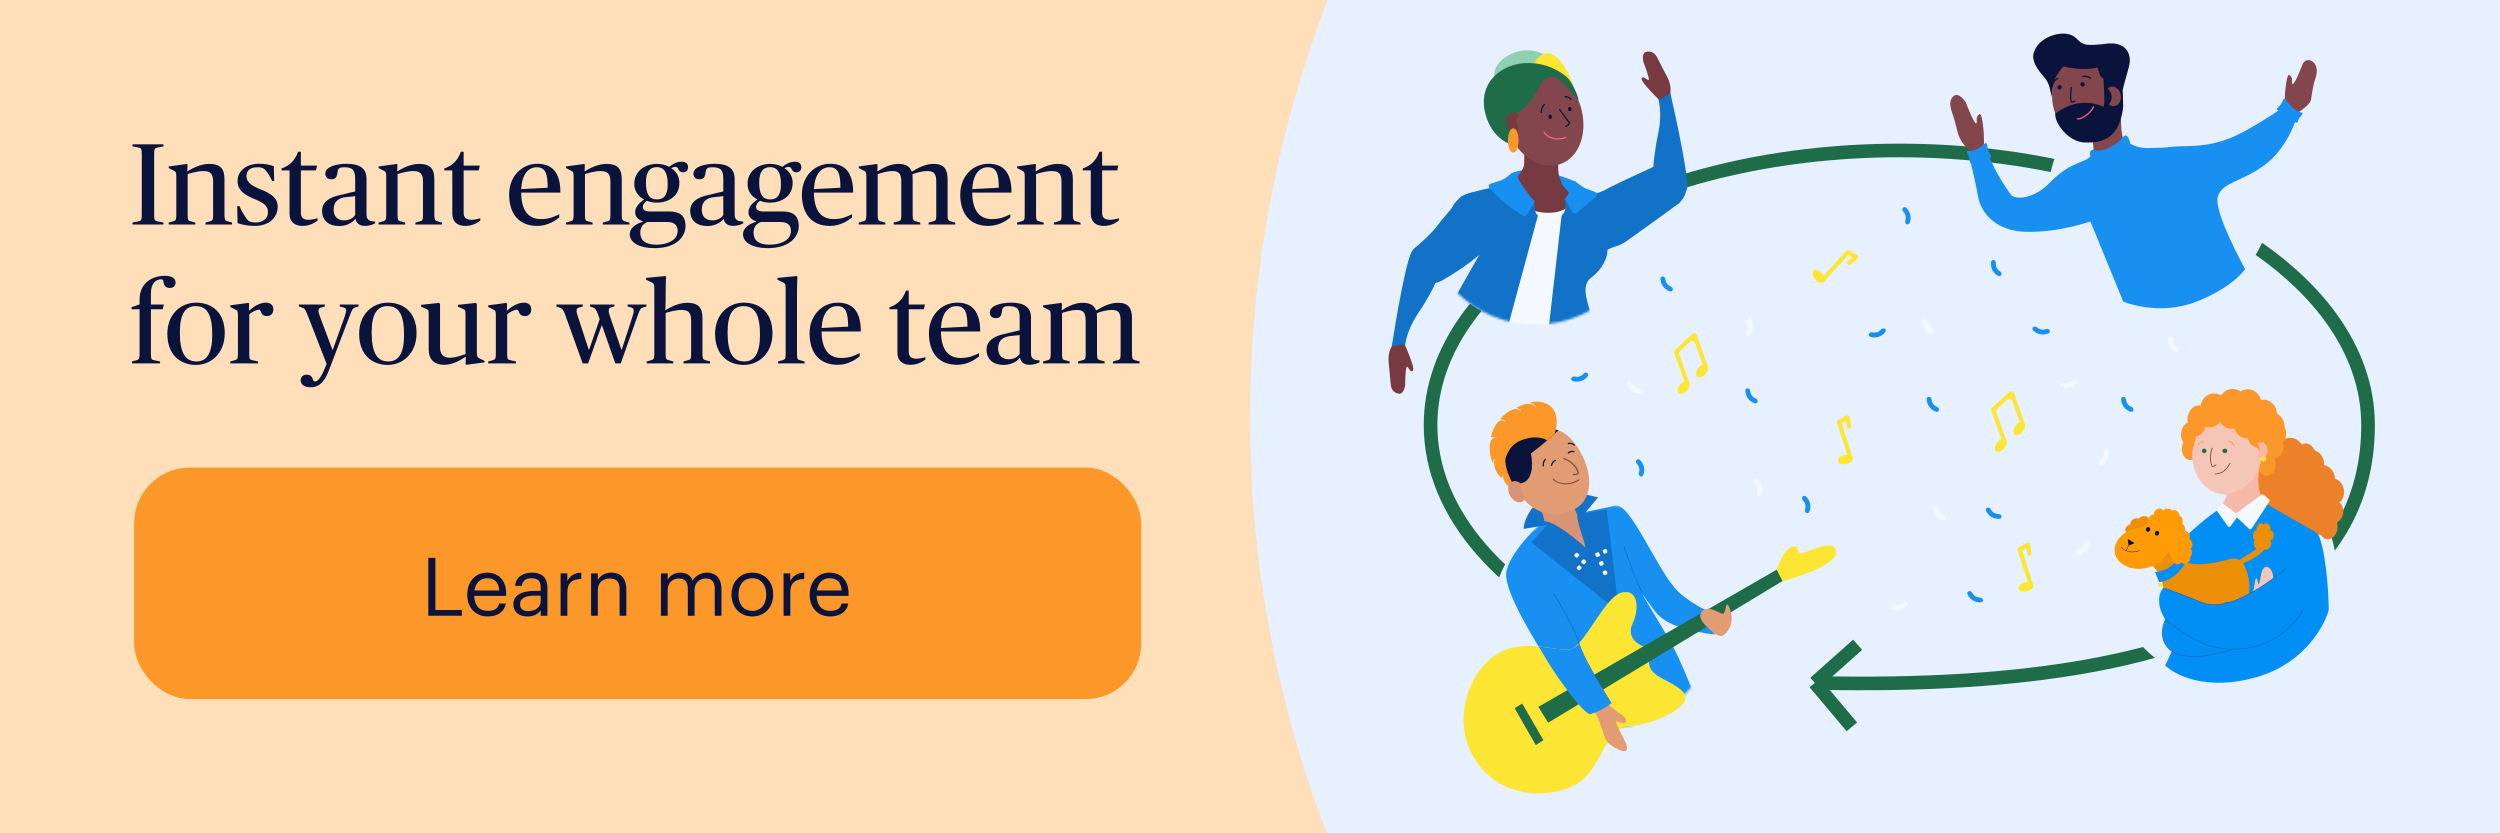 <svg width="1080" height="360" viewBox="0 0 1080 360" fill="none" xmlns="http://www.w3.org/2000/svg">
<rect x="0" y="0" width="1080" height="360" fill="#333333" stroke="none"/>
<g clip-path="url(#clip0_202_10994)">
<rect width="1080" height="360" fill="#FFDEBA"/>
<circle cx="1042.5" cy="180.5" r="502.5" fill="#E6F0FF"/>
<path d="M784 295C975.5 299.5 1023 242.07 1023 183.622C1023 118.109 932.338 65 820.5 65C708.662 65 618 118.109 618 183.622C618 222.431 649.815 256.887 699 278.529M784 295L802.5 278.529M784 295L800 314" stroke="#1F6D48" stroke-width="5.89"/>
<circle cx="933.18" cy="84.772" r="48.404" fill="#E6F0FF"/>
<circle cx="693.029" cy="266.371" r="48.404" fill="#E6F0FF"/>
<circle cx="960.928" cy="246.219" r="48.404" fill="#E6F0FF"/>
<circle cx="663.276" cy="91.858" r="48.404" fill="#E6F0FF"/>
<ellipse cx="901.838" cy="42.589" rx="15.229" ry="18.664" transform="rotate(-9.836 901.838 42.589)" fill="#82464C"/>
<path d="M903.09 33.767C902.558 33.387 901.15 32.714 899.763 33.061M886.914 36.298C886.952 35.676 887.543 34.598 889.019 33.891" stroke="#09133C" stroke-width="0.552" stroke-linecap="round"/>
<path d="M917.223 60.168C916.247 57.228 916.202 51.799 916.302 49.452L903.807 59.291C904.423 62.022 904.421 65.188 904.344 66.43C908.924 67.387 914.838 62.654 917.223 60.168Z" fill="#82464C"/>
<path d="M916.976 39.142C917.276 36.997 919.014 31.872 919.846 28.129C920.886 23.45 918.574 17.804 909.878 18.889C901.694 19.911 899.864 19.399 898.057 17.6C897.349 16.896 896.609 16.158 895.543 15.521C890.81 12.688 880.217 16.013 878.486 23.103C877.376 27.651 882.565 32.52 883.644 34.022C885.668 36.841 885.382 38.63 886.473 41.905C886.473 39.958 886.439 33.456 891.527 28.713C895.225 29.686 902.232 30.367 906.078 29.137C906.22 29.487 906.361 29.909 906.514 30.367C907.075 32.049 907.231 33.197 908.724 34.022L908.731 34.245L908.711 34.229C908.725 34.453 908.738 34.691 908.752 34.941L908.779 35.815C908.784 35.815 908.79 35.816 908.796 35.816C908.944 39.074 909.404 44.279 908.752 46.133C904.462 44.188 896.365 42.604 887.906 49.101C887.418 52.941 893.354 61.197 900.356 61.533C909.109 61.952 915.614 59.222 917.219 46.133C917.219 43.125 916.976 39.142 916.976 39.142Z" fill="#09133C"/>
<path d="M897.39 51.252C898.218 51.597 900.019 50.894 901.941 49.247C903.862 47.601 904.238 46.548 904.402 46.133" stroke="#FC6483" stroke-width="0.552" stroke-linecap="round"/>
<path d="M894.81 37.787C894.553 39.241 894.192 42.508 894.802 43.944C895.143 44.035 895.923 44.114 896.314 43.705" stroke="#09133C" stroke-width="0.552" stroke-linecap="round"/>
<circle cx="889.739" cy="37.72" r="0.929" transform="rotate(-23.007 889.739 37.72)" fill="#09133C"/>
<circle cx="899.653" cy="36.451" r="0.929" transform="rotate(-23.007 899.653 36.451)" fill="#09133C"/>
<path d="M910.968 45.073C911.927 44.187 912.423 42.668 912.145 41.066C911.937 39.87 911.339 38.861 910.548 38.215C910.969 37.826 911.479 37.559 912.052 37.46C913.932 37.134 915.78 38.737 916.179 41.041C916.579 43.345 915.378 45.477 913.499 45.803C912.595 45.96 911.699 45.671 910.968 45.073Z" fill="#82464C"/>
<path d="M920.233 62.069C920.019 60.033 918.697 57.282 917.198 59.16C914.761 62.212 910.706 64.54 907.644 64.932C906.1 65.129 905.236 64.942 904.651 64.815C904.076 64.69 903.77 64.624 903.352 65.039C902.572 65.814 902.779 66.873 903.046 67.619C902.031 68.431 902.3 68.592 899.312 69.781C893.237 72.199 890.166 74.2 885.008 79.415C879.85 84.629 872.843 86.616 869.145 84.629C865.447 82.641 853.769 78.498 854.45 84.378C855.131 90.258 860.678 99.754 875.081 100.143C889.484 100.533 903.046 95.667 903.046 95.667L917.26 130.324C917.26 130.324 932.628 136.707 948.824 130.324C965.021 123.941 969.898 116.244 969.898 116.244C969.898 116.244 955.758 90.857 958.191 84.629C960.624 78.401 968.02 78.831 978.238 71.337C988.457 63.844 992.155 50.706 992.155 50.706L986.705 46.132C986.705 46.132 974.832 54.404 965.879 58.589C956.926 62.773 949.53 63.065 943.107 63.163C936.684 63.26 936.781 63.844 932.499 63.844C928.217 63.844 924.807 64.618 920.233 62.069Z" fill="#1890F1"/>
<path d="M849.31 44.495C849.78 45.533 852.225 52.294 853.644 53.363C854.529 52.54 853.101 50.896 854.953 49.375C856.305 48.265 856.865 55.986 856.99 57.451C857.09 58.623 857.114 62.423 857.114 64.176L852.295 66.222C848.454 63.645 846.512 59.627 846.046 58.309C845.581 56.99 844.639 52.371 843.268 48.5C841.897 44.628 842.504 42.33 844.388 41.224C846.271 40.118 848.839 43.457 849.31 44.495Z" fill="#82464C"/>
<path d="M994.794 27.596C994.323 28.634 991.879 35.395 990.459 36.464C989.574 35.641 991.003 33.998 989.15 32.476C987.798 31.366 987.238 39.087 987.113 40.552C987.014 41.725 986.99 45.524 986.99 47.277L991.809 49.323C995.649 46.746 997.724 44.919 998.19 43.6C998.656 42.282 998.862 37.837 1000.23 33.966C1001.6 30.094 1000.56 27.481 998.676 26.375C996.793 25.269 995.264 26.558 994.794 27.596Z" fill="#82464C"/>
<path d="M850.314 65.793C851.64 65.764 855.845 63.667 857.782 62.622C859.418 70.47 866.376 81.196 869.414 85.022L854.494 84.572C853.548 79.19 851.156 69.44 850.314 65.793Z" fill="#1890F1"/>
<path d="M851.191 70.499C851.542 71.043 860.166 68.595 860.22 67.879C860.273 67.162 859.682 66.893 859.034 65.087C858.387 63.282 858.58 62.333 858.028 61.874C857.475 61.415 856.077 63.742 853.955 64.644C851.832 65.545 849.918 64.971 849.739 65.393C849.561 65.816 850.036 66.654 850.535 67.829C851.034 69.005 850.841 69.954 851.191 70.499Z" fill="#1890F1"/>
<path d="M992.328 53.017C991.88 53.374 983.521 47.85 983.587 47.183C983.652 46.516 984.299 46.501 985.261 45.12C986.223 43.74 986.185 42.809 986.825 42.607C987.464 42.406 988.494 45.043 990.502 46.672C992.509 48.301 994.552 48.519 994.663 48.969C994.773 49.419 994.149 49.992 993.444 50.861C992.739 51.73 992.776 52.66 992.328 53.017Z" fill="#1890F1"/>
<path d="M626.242 92.945C625.158 99.441 629.544 105.585 636.04 106.67C642.535 107.755 647.717 103.315 648.802 96.819C649.887 90.323 646.463 84.232 639.967 83.147C633.472 82.063 627.327 86.449 626.242 92.945Z" fill="#1172C8"/>
<path d="M609.187 111.12C607.977 115.98 610.999 120.918 615.939 122.148C620.878 123.378 625.863 120.436 627.074 115.575C628.284 110.715 625.262 105.778 620.322 104.548C615.383 103.318 610.398 106.26 609.187 111.12Z" fill="#1172C8"/>
<path d="M728.254 83.032C729.465 78.172 726.442 73.235 721.503 72.004C716.564 70.774 711.578 73.717 710.368 78.577C709.157 83.437 712.18 88.374 717.119 89.605C722.058 90.835 727.044 87.892 728.254 83.032Z" fill="#1172C8"/>
<path d="M621.036 97.38C623.081 94.48 626.857 90.537 628.586 88.116C637.22 89.335 652.184 93.884 647.176 101.527C642.168 109.169 629.127 117.815 622.707 121.283L610.361 107.871C612.947 105.752 618.853 100.475 621.036 97.38Z" fill="#1172C8"/>
<path d="M702.478 104.281C698.981 106.673 697.719 106.187 694.472 107.87C685.874 106.42 680.464 89.553 688.306 84.864C697.232 79.526 709.468 74.514 715.978 71.219L725.668 87.532C723.026 89.582 705.603 102.142 702.478 104.281Z" fill="#1172C8"/>
<path d="M610.809 107.984C608.279 106.62 602.798 139.543 601.146 150.219L606.856 149.869C608.247 140.399 612.848 135.425 615.542 130.794C618.889 125.042 621.279 120.918 620.061 120.155L610.809 107.984Z" fill="#1172C8"/>
<path d="M728.211 82.451C731.067 82.776 723.899 50.179 721.458 39.655L716.288 42.105C718.522 51.412 716.103 57.742 715.327 63.043C714.362 69.627 713.678 74.344 715.093 74.599L728.211 82.451Z" fill="#1172C8"/>
<path d="M607.049 166.171C607.064 165.453 607.046 159.571 607.744 158.351C608.644 158.663 609.218 160.952 610.188 160.334C611.348 159.595 609.182 154.705 608.816 153.61C608.523 152.735 607.357 149.991 606.811 148.729L601.377 149.464C599.391 152.538 599.866 155.886 599.938 156.983C600.011 158.081 600.541 162.5 600.752 165.723C600.962 168.945 602.78 169.888 604.493 170.087C606.206 170.286 607.031 167.068 607.049 166.171Z" fill="#763A40"/>
<path d="M710.04 27.047C710.294 27.719 712.5 33.172 712.306 34.564C711.355 34.609 709.97 32.698 709.3 33.634C708.499 34.751 712.329 38.483 713.076 39.363C713.674 40.067 715.777 42.179 716.755 43.147L721.524 40.443C722.224 36.85 720.536 33.919 720.061 32.927C719.585 31.936 717.447 28.032 716.052 25.119C714.658 22.206 712.619 22.008 710.955 22.461C709.291 22.914 709.723 26.208 710.04 27.047Z" fill="#763A40"/>
<path d="M653.336 74.742C661.894 70.693 677.906 77.319 680.575 78.423L681.311 85.693L665.943 93.147C658.888 88.362 646.489 77.981 653.336 74.742Z" fill="#1890F1"/>
<path d="M674.397 78.472C672.174 73.722 673.502 69.456 673.647 65.789C665.407 68.033 660.1 63.982 658.477 61.676V70.495C658.477 74.259 652.074 80.47 649.473 82.62C650.582 85.833 652.708 91.252 658.477 93.371C665.219 95.847 684.258 90.111 679.034 84.458C673.81 78.806 675.288 80.376 674.397 78.472Z" fill="#763A40"/>
<ellipse cx="666.645" cy="49.997" rx="16.642" ry="22.163" transform="rotate(-20.223 666.645 49.997)" fill="#82464C"/>
<path d="M673.793 47.346C674.925 48.938 677.344 52.285 677.965 52.927C677.919 53.345 677.537 54.259 676.381 54.571" stroke="#07133D" stroke-width="0.552" stroke-linecap="round"/>
<path d="M652.579 23.416C658.736 20.374 664.597 22.148 666.758 23.416V25.099L660.432 31.861L645.473 33.699C645.473 32.297 644.881 27.218 652.579 23.416Z" fill="#90CFB2"/>
<path d="M670.716 23.478C666.503 21.16 663.05 26.408 662.178 28.433L671.215 32.547L680.003 38.343C679.535 35.819 675.983 26.377 670.716 23.478Z" fill="#FDE533"/>
<path d="M679.142 36.346C678.588 35.258 677.594 33.817 676.325 32.82C665.928 24.651 651.127 25.652 644.29 34.353C637.452 43.054 642.684 55.108 647.406 59.159C652.128 63.21 652.91 61.764 654.993 62.686C654.993 59.227 655.659 58.72 654.993 55.098V49.28C660.225 45.809 663 41.618 664.653 37.871C666.715 33.197 670.735 31.569 674.36 35.168C677.07 37.859 679.958 40.968 681.864 43.361C682.026 41.619 679.695 37.434 679.142 36.346Z" fill="#1F6D48"/>
<ellipse cx="669.66" cy="50.457" rx="0.739" ry="0.904" transform="rotate(-14.792 669.66 50.457)" fill="#07133D"/>
<ellipse rx="0.734" ry="0.903" transform="matrix(0.966 -0.257 0.254 0.967 678.152 47.134)" fill="#07133D"/>
<path d="M667.14 45.111C666.671 45.537 665.759 46.833 665.859 48.608" stroke="#07133D" stroke-width="0.552" stroke-linecap="round"/>
<path d="M676.158 41.799C676.477 41.787 677.723 41.799 678.643 42.81" stroke="#07133D" stroke-width="0.552" stroke-linecap="round"/>
<path d="M667.082 57.158C668.246 59.406 672.665 61 676.312 59.367" stroke="#FC6483" stroke-width="0.552" stroke-linecap="round"/>
<path fill-rule="evenodd" clip-rule="evenodd" d="M656.089 49.682C655.524 48.953 654.741 48.502 653.876 48.502C652.155 48.502 650.76 50.288 650.76 52.491C650.76 54.694 652.155 56.48 653.876 56.48C654.741 56.48 655.524 56.028 656.089 55.3C655.53 54.579 655.185 53.586 655.185 52.491C655.185 51.395 655.53 50.403 656.089 49.682Z" fill="#763A40"/>
<ellipse cx="653.73" cy="60.663" rx="2.301" ry="5.245" fill="#FC9729"/>
<mask id="mask0_202_10994" style="mask-type:alpha" maskUnits="userSpaceOnUse" x="614" y="43" width="98" height="98">
<circle cx="663.276" cy="91.859" r="48.404" fill="#E6F0FF"/>
</mask>
<g mask="url(#mask0_202_10994)">
<path d="M678.553 88.088C675.355 92.901 665.692 92.622 661.069 90.388L649.105 141.001C654.995 144.462 666.283 144.038 671.191 143.394L678.553 88.088Z" fill="#F4F9FF"/>
<path d="M674.596 93.149L668.799 143.827C674.247 143.827 683.891 139.072 687.296 136.833C687.173 132.968 682.069 123.921 687.296 120.019C692.523 116.118 694.197 111.155 694.381 109.161C694.381 96.673 697.013 80.781 691.713 82.842C685.087 85.419 675.609 82.842 676.161 87.351C676.602 90.958 675.547 92.382 674.596 93.149Z" fill="#1172C8"/>
<path d="M631.252 84.867C634.565 83.026 646.006 80.388 651.313 80.266C656.098 80.266 663 86.431 663 88.456C663 92.437 663.828 92.229 664.38 93.149L651.313 141.461C642.331 141.977 632.663 132.658 628.951 127.934L639.718 108.885C635.516 101.646 627.939 86.707 631.252 84.867Z" fill="#1172C8"/>
</g>
<path d="M675.934 85.944L679.38 91.666C679.469 91.818 679.59 91.948 679.735 92.048C679.88 92.147 680.046 92.213 680.22 92.24C680.393 92.268 680.571 92.257 680.74 92.207C680.909 92.158 681.065 92.072 681.196 91.955L689.436 85.054C689.592 84.922 689.712 84.753 689.788 84.564C689.864 84.375 689.893 84.17 689.871 83.967C689.85 83.764 689.78 83.57 689.667 83.4C689.553 83.23 689.4 83.091 689.221 82.993L685.224 81.492C684.612 81.257 684.033 80.943 683.503 80.558L680.642 78.464C680.412 78.373 680.163 78.336 679.917 78.358C679.67 78.379 679.432 78.458 679.221 78.588C679.011 78.717 678.833 78.895 678.703 79.105C678.574 79.315 678.495 79.553 678.474 79.799C678.271 81.653 677.665 84.267 675.934 85.944Z" fill="#1890F1"/>
<path d="M663.024 87.047L659.578 92.77C659.49 92.922 659.368 93.052 659.223 93.151C659.078 93.251 658.913 93.317 658.739 93.344C658.565 93.372 658.387 93.36 658.218 93.311C658.049 93.261 657.893 93.175 657.762 93.058L654.183 90.775C652.051 89.415 650.068 87.836 648.265 86.063L643.583 81.46C643.427 81.327 643.306 81.159 643.231 80.97C643.155 80.78 643.126 80.575 643.148 80.373C643.169 80.17 643.239 79.975 643.352 79.806C643.466 79.636 643.619 79.496 643.798 79.399L648.368 77.963C648.98 77.728 649.94 77.225 650.47 76.839L653.331 74.745C653.561 74.654 653.81 74.617 654.056 74.639C654.303 74.66 654.541 74.739 654.752 74.869C654.963 74.999 655.14 75.176 655.27 75.386C655.399 75.597 655.478 75.834 655.499 76.08C655.702 77.934 661.294 85.37 663.024 87.047Z" fill="#1890F1"/>
<path d="M865.91 193.552C864.782 194.99 863.171 195.609 862.312 194.936C861.452 194.262 861.669 192.549 862.796 191.111C863.924 189.673 865.535 189.053 866.394 189.727C867.254 190.401 867.037 192.114 865.91 193.552Z" fill="#FDE533"/>
<path d="M873.863 186.362C872.736 187.8 871.125 188.42 870.265 187.746C869.405 187.072 869.622 185.36 870.75 183.921C871.877 182.483 873.488 181.864 874.348 182.538C875.208 183.212 874.991 184.924 873.863 186.362Z" fill="#FDE533"/>
<path fill-rule="evenodd" clip-rule="evenodd" d="M868.005 169.336C868.688 168.706 869.792 168.983 870.097 169.861L874.79 183.409L873.051 184.011L869.278 173.122C868.974 172.244 867.869 171.967 867.187 172.597L862.765 176.68C862.387 177.029 862.253 177.572 862.425 178.057L866.907 190.672L865.173 191.288L860.285 177.529C860.112 177.043 860.246 176.501 860.625 176.151L868.005 169.336Z" fill="#FDE533"/>
<path d="M728.91 168.552C727.782 169.99 726.171 170.609 725.312 169.936C724.452 169.262 724.669 167.549 725.796 166.111C726.924 164.673 728.535 164.053 729.394 164.727C730.254 165.401 730.037 167.114 728.91 168.552Z" fill="#FDE533"/>
<path d="M736.863 161.362C735.736 162.8 734.125 163.42 733.265 162.746C732.405 162.072 732.622 160.36 733.75 158.921C734.877 157.483 736.488 156.864 737.348 157.538C738.208 158.212 737.991 159.924 736.863 161.362Z" fill="#FDE533"/>
<path fill-rule="evenodd" clip-rule="evenodd" d="M731.005 144.336C731.688 143.706 732.792 143.983 733.097 144.861L737.79 158.409L736.051 159.011L732.278 148.122C731.974 147.244 730.869 146.967 730.187 147.597L725.765 151.68C725.387 152.029 725.253 152.572 725.425 153.057L729.907 165.672L728.173 166.288L723.285 152.529C723.112 152.043 723.246 151.501 723.625 151.151L731.005 144.336Z" fill="#FDE533"/>
<path d="M787.918 121.868C787.113 122.607 785.455 122.11 784.217 120.759C782.978 119.408 782.627 117.714 783.433 116.975C784.239 116.237 785.896 116.733 787.134 118.084C788.373 119.436 788.724 121.13 787.918 121.868Z" fill="#FDE533"/>
<path fill-rule="evenodd" clip-rule="evenodd" d="M797.579 108.304C797.872 107.979 798.353 107.905 798.73 108.128L802.319 110.244C802.578 110.397 802.746 110.667 802.769 110.967C802.792 111.266 802.667 111.559 802.434 111.749L799.397 114.234C799.004 114.556 798.424 114.498 798.102 114.104C797.781 113.711 797.839 113.131 798.232 112.809L800.248 111.16L798.442 110.095L787.903 121.776C787.562 122.153 786.981 122.183 786.603 121.843C786.226 121.502 786.196 120.92 786.536 120.543L797.579 108.304Z" fill="#FDE533"/>
<path d="M800.46 197.813C800.693 198.881 799.431 200.064 797.64 200.455C795.849 200.846 794.208 200.297 793.975 199.229C793.742 198.162 795.005 196.979 796.796 196.588C798.586 196.197 800.227 196.746 800.46 197.813Z" fill="#FDE533"/>
<path fill-rule="evenodd" clip-rule="evenodd" d="M793.595 182.641C793.461 182.225 793.64 181.772 794.021 181.558L797.655 179.52C797.918 179.373 798.235 179.364 798.506 179.495C798.777 179.626 798.967 179.881 799.014 180.178L799.634 184.052C799.715 184.554 799.373 185.026 798.871 185.106C798.369 185.187 797.897 184.845 797.817 184.343L797.405 181.771L795.577 182.796L800.373 197.78C800.528 198.264 800.261 198.782 799.777 198.937C799.293 199.092 798.775 198.825 798.62 198.341L793.595 182.641Z" fill="#FDE533"/>
<path d="M878.46 252.813C878.693 253.881 877.431 255.064 875.64 255.455C873.849 255.846 872.208 255.297 871.975 254.229C871.742 253.162 873.005 251.979 874.796 251.588C876.586 251.197 878.227 251.746 878.46 252.813Z" fill="#FDE533"/>
<path fill-rule="evenodd" clip-rule="evenodd" d="M871.595 237.641C871.461 237.225 871.64 236.772 872.021 236.558L875.655 234.52C875.918 234.373 876.235 234.364 876.506 234.495C876.777 234.626 876.967 234.881 877.014 235.178L877.634 239.052C877.715 239.554 877.373 240.026 876.871 240.106C876.369 240.187 875.897 239.845 875.817 239.343L875.405 236.771L873.577 237.796L878.373 252.78C878.528 253.264 878.261 253.782 877.777 253.937C877.293 254.092 876.775 253.825 876.62 253.341L871.595 237.641Z" fill="#FDE533"/>
<path d="M1000.5 229.011C996.374 223.121 984.914 218.09 979.699 216.311C976.08 215.422 967 214.784 959.638 219.348C952.276 223.912 943.933 231.863 940.681 235.268C940.344 247.875 939.614 273.826 939.393 276.771C939.172 279.716 936.601 285.114 935.344 287.446C939.577 291.709 953.417 298.691 974.914 292.507C996.411 286.323 1004.64 268.949 1006.02 263.519C1005.96 255.299 1004.62 234.9 1000.5 229.011Z" fill="#018FF6"/>
<path d="M933.978 227.24C934.988 226.674 935.319 225.378 934.703 224.397L934.572 224.188C934.127 223.478 933.291 223.116 932.469 223.277L924.689 224.795C924.291 224.872 923.926 225.067 923.64 225.355L919.938 229.082C919.183 229.843 919.151 231.06 919.866 231.859L921.81 234.03C922.58 234.891 923.912 234.934 924.736 234.125L928.604 230.33C928.732 230.204 928.876 230.096 929.033 230.009L933.978 227.24Z" fill="#EC8F06"/>
<path d="M936.683 261.607L935.212 252.954C935.21 252.939 935.217 252.924 935.229 252.917L939.597 250.243C939.62 250.229 939.651 250.243 939.653 250.271C939.98 254.456 939.865 262.18 939.031 264.044C937.983 266.386 936.61 267.307 935.506 266.301C934.627 265.499 935.917 262.862 936.678 261.632C936.683 261.625 936.685 261.616 936.683 261.607Z" fill="#DB8609"/>
<path d="M961.946 265.577C963.45 262.812 959.113 257.467 956.716 255.097C956.696 255.077 956.664 255.087 956.656 255.113L955.003 260.466C954.999 260.48 955.003 260.495 955.014 260.504C956.442 261.747 959.192 264.445 958.901 265.426C958.536 266.658 960.054 269.053 961.946 265.577Z" fill="#DB8609"/>
<path d="M945.388 243.2C940.719 241.882 940.344 236.66 940.749 234.106C940.754 234.071 940.712 234.05 940.686 234.075L929.922 244.508C929.906 244.523 929.906 244.549 929.924 244.563C931.078 245.435 933.525 248.263 934.355 252.838C935.187 257.424 937.715 258.378 938.902 258.283C938.918 258.282 938.931 258.289 938.938 258.303C939.318 259.081 943.165 262.281 941.69 263.243C939.574 264.623 937.471 268.274 941.138 266.924C945.38 265.362 944.807 262.484 947.749 260.945C947.759 260.94 947.771 260.939 947.781 260.944C951.774 262.729 959.475 260.94 962.855 259.813C962.87 259.808 962.885 259.813 962.894 259.825C963.261 260.3 964.031 261.335 964.302 261.839C964.645 262.477 964.353 266.18 963.764 266.003C963.175 265.826 959.365 267.897 962.879 268.949C966.261 269.961 967.746 267.477 970.745 259.279C973.133 252.751 970.628 245.919 969.057 243.279C969.045 243.259 969.056 243.234 969.077 243.226C982.381 238.349 981.764 229.569 979.382 227.89C976.996 226.21 974.952 229.449 975.833 233.996C976.536 237.621 969.754 239.929 967.401 241.971C967.387 241.984 967.365 241.983 967.351 241.969C966.941 241.568 965.61 240.954 963.34 241.53C960.442 242.265 951.308 244.873 945.388 243.2Z" fill="#EC8F06"/>
<ellipse cx="920.225" cy="228.315" rx="1.656" ry="2.209" transform="rotate(-119.291 920.225 228.315)" fill="#EC8F06"/>
<ellipse cx="922.434" cy="225.739" rx="1.656" ry="2.209" transform="rotate(-119.291 922.434 225.739)" fill="#EC8F06"/>
<ellipse cx="926.015" cy="224.659" rx="1.656" ry="2.209" transform="rotate(-99.474 926.015 224.659)" fill="#EC8F06"/>
<path fill-rule="evenodd" clip-rule="evenodd" d="M936.378 239.096C941.052 235.955 943.171 228.257 940.771 224.685C938.371 221.113 932.857 219.44 927.687 226.16C926.94 226.662 926.266 227.222 925.67 227.824C924.961 227.844 924.239 227.916 923.509 228.043C917.199 229.143 912.764 233.944 913.604 238.767C914.445 243.59 920.242 246.609 926.552 245.51C930.706 244.786 934.046 242.459 935.605 239.578C935.866 239.428 936.124 239.267 936.378 239.096Z" fill="#FF9B07"/>
<path d="M916.318 236.357C917.247 237.538 920.145 239.486 924.299 237.834" stroke="#07133D" stroke-width="0.184"/>
<path d="M919.682 235.393L918.483 237.888" stroke="#07133D" stroke-width="0.184"/>
<path d="M921.846 234.797L919.763 235.589C919.653 235.631 919.532 235.559 919.515 235.442L919.19 233.135C919.168 232.98 919.338 232.87 919.47 232.953L921.879 234.469C922.008 234.55 921.988 234.743 921.846 234.797Z" fill="#07133D"/>
<path d="M932.752 251.49C938.959 250.953 943.331 245.009 944.757 242.076C944.764 242.061 944.76 242.044 944.748 242.033L942.268 239.82C942.251 239.805 942.225 239.809 942.213 239.827C938.037 246.087 933.061 247.224 931.029 247.01C931.001 247.007 930.981 247.035 930.992 247.061L932.715 251.467C932.721 251.482 932.736 251.491 932.752 251.49Z" fill="#018FF6"/>
<ellipse cx="931.827" cy="230.351" rx="0.923" ry="1.025" transform="rotate(16.728 931.827 230.351)" fill="#07133D"/>
<ellipse cx="927.962" cy="228.695" rx="0.923" ry="1.025" transform="rotate(16.728 927.962 228.695)" fill="#07133D"/>
<path d="M937.621 228.8C937.377 227.668 938.13 226.562 939.273 226.375L939.517 226.335C940.343 226.2 941.168 226.587 941.591 227.31L945.598 234.15C945.803 234.499 945.898 234.902 945.871 235.307L945.524 240.549C945.453 241.618 944.56 242.447 943.488 242.439L940.574 242.417C939.42 242.409 938.506 241.438 938.568 240.285L938.857 234.874C938.866 234.695 938.852 234.515 938.814 234.34L937.621 228.8Z" fill="#FF9B07"/>
<ellipse cx="933.077" cy="252.628" rx="0.82" ry="0.923" transform="rotate(16.728 933.077 252.628)" fill="#FDE533"/>
<ellipse cx="975.281" cy="234.808" rx="1.656" ry="2.209" fill="#EC8F06"/>
<ellipse cx="945.466" cy="234.993" rx="1.656" ry="2.209" transform="rotate(-11.265 945.466 234.993)" fill="#FF9B07"/>
<ellipse cx="944.178" cy="231.311" rx="1.656" ry="2.209" transform="rotate(-32.621 944.178 231.311)" fill="#FF9B07"/>
<ellipse cx="942.162" cy="227.991" rx="1.656" ry="2.209" transform="rotate(-32.621 942.162 227.991)" fill="#FF9B07"/>
<ellipse cx="941.264" cy="225.078" rx="1.656" ry="2.209" transform="rotate(0.815 941.264 225.078)" fill="#FF9B07"/>
<ellipse cx="939.771" cy="222.471" rx="1.656" ry="2.209" transform="rotate(-32.621 939.771 222.471)" fill="#FF9B07"/>
<ellipse cx="936.47" cy="221.404" rx="1.656" ry="2.209" transform="rotate(-90.81 936.47 221.404)" fill="#FF9B07"/>
<ellipse cx="932.557" cy="221.506" rx="1.656" ry="2.209" transform="rotate(-119.291 932.557 221.506)" fill="#FF9B07"/>
<ellipse cx="929.781" cy="224.3" rx="1.656" ry="2.209" transform="rotate(-136.625 929.781 224.3)" fill="#FF9B07"/>
<ellipse cx="945.281" cy="238.673" rx="1.656" ry="2.209" fill="#FF9B07"/>
<ellipse cx="938.842" cy="238.673" rx="1.656" ry="2.209" fill="#FF9B07"/>
<ellipse cx="944.178" cy="241.696" rx="1.656" ry="2.209" transform="rotate(52.795 944.178 241.696)" fill="#FF9B07"/>
<ellipse rx="1.656" ry="2.209" transform="matrix(0.605 -0.796 -0.796 -0.605 940.313 241.88)" fill="#FF9B07"/>
<ellipse cx="979.328" cy="235.35" rx="1.656" ry="2.209" transform="rotate(31.886 979.328 235.35)" fill="#EC8F06"/>
<ellipse cx="974.912" cy="231.312" rx="1.656" ry="2.209" fill="#EC8F06"/>
<ellipse cx="980.617" cy="231.312" rx="1.656" ry="2.209" fill="#EC8F06"/>
<ellipse cx="976.568" cy="228.184" rx="1.656" ry="2.209" transform="rotate(16.37 976.568 228.184)" fill="#EC8F06"/>
<ellipse rx="1.656" ry="2.209" transform="matrix(0.959 -0.282 -0.282 -0.959 979.15 228.191)" fill="#EC8F06"/>
<path d="M1003.29 231.268C1005.29 231.109 1006.74 228.734 1006.52 225.964C1006.3 223.194 1004.5 221.077 1002.5 221.236C1000.49 221.395 999.052 223.769 999.272 226.539C999.492 229.31 1001.29 231.427 1003.29 231.268Z" fill="#EC8129"/>
<path d="M998.314 201.153C1000.24 200.52 1001.1 197.886 1000.24 195.272C999.379 192.657 997.12 191.051 995.195 191.685C993.27 192.318 992.407 194.952 993.268 197.566C994.13 200.181 996.388 201.787 998.314 201.153Z" fill="#EC8129"/>
<path d="M988.529 201.457C991.74 201.856 994.686 199.428 995.109 196.033C995.532 192.638 993.271 189.561 990.059 189.161C986.848 188.762 983.902 191.19 983.479 194.585C983.056 197.98 985.317 201.057 988.529 201.457Z" fill="#EC8129"/>
<path d="M1002.05 213.119C1005.26 213.518 1008.2 211.09 1008.63 207.695C1009.05 204.3 1006.79 201.223 1003.58 200.823C1000.37 200.424 997.419 202.852 996.996 206.247C996.574 209.642 998.835 212.719 1002.05 213.119Z" fill="#EC8129"/>
<path d="M1006.03 218.755C1009.24 219.155 1012.19 216.727 1012.61 213.332C1013.03 209.936 1010.77 206.86 1007.56 206.46C1004.35 206.06 1001.4 208.489 1000.98 211.884C1000.56 215.279 1002.82 218.356 1006.03 218.755Z" fill="#EC8129"/>
<path d="M997.408 206.644C1000.62 207.044 1003.57 204.616 1003.99 201.22C1004.41 197.825 1002.15 194.749 998.938 194.349C995.727 193.949 992.78 196.377 992.358 199.773C991.935 203.168 994.196 206.244 997.408 206.644Z" fill="#EC8129"/>
<path d="M985.29 204.88C988.205 205.243 990.863 203.174 991.226 200.26C991.588 197.345 989.519 194.688 986.603 194.325C983.688 193.962 981.03 196.031 980.667 198.945C980.304 201.86 982.374 204.517 985.29 204.88Z" fill="#EC8129"/>
<path d="M1009.77 216.774C1007.79 216.244 1005.63 217.868 1004.96 220.4C1004.28 222.933 1005.34 225.416 1007.32 225.945C1009.3 226.475 1011.46 224.851 1012.13 222.319C1012.81 219.786 1011.75 217.303 1009.77 216.774Z" fill="#EC8129"/>
<path d="M1007.25 223.717C1005.26 223.187 1003.11 224.811 1002.43 227.344C1001.76 229.876 1002.82 232.359 1004.8 232.889C1006.78 233.418 1008.93 231.795 1009.61 229.262C1010.29 226.729 1009.23 224.247 1007.25 223.717Z" fill="#EC8129"/>
<path d="M973.973 213.846C975.367 216.258 993.1 225.337 1001.51 230.668L1006.95 219.236L1001.27 205.299L993.375 195.244L973.502 201.843C973.079 204.839 972.58 211.435 973.973 213.846Z" fill="#EC8129"/>
<path d="M949.461 187.899C950.021 185.177 948.883 182.642 946.917 182.238C944.951 181.833 942.903 183.711 942.342 186.433C941.781 189.155 942.92 191.689 944.886 192.094C946.851 192.499 948.9 190.621 949.461 187.899Z" fill="#FC9729"/>
<path d="M946.533 198.782C948.646 198.702 950.277 196.499 950.177 193.862C950.077 191.225 948.284 189.152 946.171 189.232C944.058 189.312 942.427 191.515 942.527 194.152C942.627 196.789 944.42 198.862 946.533 198.782Z" fill="#FC9729"/>
<path d="M983.068 200.974C983.168 198.337 981.536 196.134 979.424 196.054C977.311 195.974 975.517 198.047 975.417 200.684C975.317 203.321 976.949 205.524 979.062 205.604C981.174 205.684 982.968 203.611 983.068 200.974Z" fill="#FC9729"/>
<path d="M976.886 214.139C975.025 210.958 975.611 204.561 976.136 201.76L962.031 212.038C962.031 214.799 960.931 216.639 960.381 217.215C960.681 218.415 962.076 221.011 965.257 221.791C968.438 222.571 974.335 217.015 976.886 214.139Z" fill="#F5B8A9"/>
<path d="M976.887 196.508C976.887 205.79 969.684 212.263 961.507 213.614C953.261 213.614 947.027 205.79 947.027 196.508C947.027 187.227 953.712 179.703 961.957 179.703C970.202 179.703 976.887 187.227 976.887 196.508Z" fill="#F5C6B8"/>
<ellipse cx="961.132" cy="194.782" rx="1.05" ry="0.975" fill="#1F6D48"/>
<circle cx="952.204" cy="194.782" r="0.975" fill="#1F6D48"/>
<path d="M955.621 193.6C954.871 195.4 954.571 199.601 955.696 201.552C956.297 201.327 956.929 201.236 957.304 200.785" stroke="#744F41" stroke-width="0.368" stroke-linecap="round" stroke-linejoin="round"/>
<path d="M956.779 204.761C957.63 204.786 959.675 204.506 961.056 203.185C962.436 201.865 963.181 200.585 963.381 200.109" stroke="#744F41" stroke-width="0.368" stroke-linecap="round"/>
<path d="M962.781 190.656C963.103 190.713 963.842 190.913 964.228 191.256C964.614 191.599 964.925 192.2 965.032 192.457" stroke="#FC9729" stroke-width="0.368" stroke-linecap="round"/>
<path d="M952.152 190.898C951.817 190.897 951.035 190.958 950.588 191.217C950.141 191.475 949.728 191.991 949.577 192.217" stroke="#FC9729" stroke-width="0.368" stroke-linecap="round"/>
<path d="M975.575 193.145C977.541 192.74 978.68 190.206 978.119 187.484C977.558 184.762 975.51 182.884 973.544 183.288C971.578 183.693 970.439 186.228 971 188.95C971.561 191.672 973.609 193.55 975.575 193.145Z" fill="#FC9729"/>
<path d="M970.215 183.531C972.047 182.665 972.577 179.945 971.4 177.457C970.222 174.969 967.782 173.654 965.95 174.521C964.118 175.387 963.587 178.107 964.765 180.595C965.943 183.083 968.383 184.398 970.215 183.531Z" fill="#FC9729"/>
<path d="M952.193 181.496C953.37 179.008 952.84 176.288 951.008 175.422C949.176 174.555 946.736 175.87 945.558 178.358C944.38 180.846 944.911 183.566 946.743 184.432C948.575 185.299 951.015 183.984 952.193 181.496Z" fill="#FC9729"/>
<path d="M956.489 182.341C959.725 182.341 962.349 179.568 962.349 176.146C962.349 172.725 959.725 169.951 956.489 169.951C953.253 169.951 950.629 172.725 950.629 176.146C950.629 179.568 953.253 182.341 956.489 182.341Z" fill="#FC9729"/>
<path d="M971.042 180.541C974.278 180.541 976.902 177.767 976.902 174.345C976.902 170.924 974.278 168.15 971.042 168.15C967.805 168.15 965.182 170.924 965.182 174.345C965.182 177.767 967.805 180.541 971.042 180.541Z" fill="#FC9729"/>
<path d="M977.796 185.042C981.032 185.042 983.656 182.269 983.656 178.847C983.656 175.426 981.032 172.652 977.796 172.652C974.559 172.652 971.936 175.426 971.936 178.847C971.936 182.269 974.559 185.042 977.796 185.042Z" fill="#FC9729"/>
<path d="M981.096 190.443C984.333 190.443 986.956 187.669 986.956 184.248C986.956 180.826 984.333 178.053 981.096 178.053C977.86 178.053 975.236 180.826 975.236 184.248C975.236 187.669 977.86 190.443 981.096 190.443Z" fill="#FC9729"/>
<path d="M964.442 180.39C967.678 180.39 970.302 177.617 970.302 174.195C970.302 170.774 967.678 168 964.442 168C961.206 168 958.582 170.774 958.582 174.195C958.582 177.617 961.206 180.39 964.442 180.39Z" fill="#FC9729"/>
<path d="M976.235 195.299C976.235 195.299 974.086 192.707 974.036 187.907C973.985 183.108 977.876 187.198 976.235 195.299Z" fill="#FC9729"/>
<path d="M963.902 185.238C966.84 185.238 969.222 182.857 969.222 179.92C969.222 176.983 966.84 174.602 963.902 174.602C960.964 174.602 958.582 176.983 958.582 179.92C958.582 182.857 960.964 185.238 963.902 185.238Z" fill="#FC9729"/>
<path d="M973.136 188.282C974.482 186.734 973.968 184.085 971.99 182.366C970.011 180.647 967.315 180.508 965.97 182.056C964.624 183.604 965.137 186.253 967.116 187.972C969.095 189.691 971.79 189.83 973.136 188.282Z" fill="#FC9729"/>
<path d="M985.172 189.832C983.453 188.714 980.901 189.589 979.472 191.787C978.044 193.985 978.28 196.673 980 197.792C981.719 198.91 984.271 198.035 985.7 195.837C987.128 193.638 986.892 190.95 985.172 189.832Z" fill="#FC9729"/>
<path d="M984.561 182.914C982.529 182.633 980.592 184.51 980.234 187.107C979.876 189.704 981.232 192.037 983.264 192.318C985.296 192.598 987.234 190.721 987.592 188.124C987.95 185.527 986.593 183.195 984.561 182.914Z" fill="#FC9729"/>
<path d="M978.561 184.113C976.529 183.832 974.592 185.71 974.234 188.306C973.876 190.903 975.232 193.236 977.264 193.517C979.296 193.798 981.234 191.92 981.592 189.323C981.95 186.727 980.593 184.394 978.561 184.113Z" fill="#FC9729"/>
<path d="M972.108 177.211C970.076 176.93 968.139 178.807 967.781 181.404C967.422 184.001 968.779 186.334 970.811 186.615C972.843 186.895 974.781 185.018 975.139 182.421C975.497 179.824 974.14 177.492 972.108 177.211Z" fill="#FC9729"/>
<path d="M974.809 178.111C972.777 177.83 970.84 179.708 970.482 182.304C970.124 184.901 971.481 187.234 973.512 187.515C975.544 187.796 977.482 185.918 977.84 183.322C978.198 180.725 976.841 178.392 974.809 178.111Z" fill="#FC9729"/>
<path d="M946.349 195.162C946.349 195.162 948.5 192.57 948.551 187.771C948.602 182.972 944.708 187.061 946.349 195.162Z" fill="#FC9729"/>
<path d="M954.599 184.638C957.537 184.638 959.919 182.257 959.919 179.32C959.919 176.383 957.537 174.002 954.599 174.002C951.661 174.002 949.279 176.383 949.279 179.32C949.279 182.257 951.661 184.638 954.599 184.638Z" fill="#FC9729"/>
<path d="M950.982 187.372C952.961 185.653 953.474 183.005 952.128 181.457C950.783 179.908 948.088 180.047 946.109 181.766C944.13 183.485 943.616 186.134 944.962 187.682C946.308 189.23 949.003 189.091 950.982 187.372Z" fill="#FC9729"/>
<path d="M971.595 228.464L965.821 222.997C965.488 222.681 965.521 222.141 965.891 221.869L976.944 213.732C977.218 213.531 977.594 213.543 977.854 213.762L980.211 215.744C980.496 215.984 980.557 216.399 980.352 216.711L972.717 228.334C972.465 228.717 971.928 228.779 971.595 228.464Z" fill="#F4F9FF"/>
<path d="M963.608 227.328L966.567 223.195C966.799 222.872 966.732 222.424 966.417 222.182L960.77 217.853C960.465 217.62 960.032 217.66 959.775 217.945L957.923 220.003C957.693 220.259 957.671 220.64 957.87 220.921L962.409 227.325C962.701 227.737 963.313 227.739 963.608 227.328Z" fill="#F4F9FF"/>
<path d="M975.236 197.273C975.788 196.612 976.137 195.641 976.137 194.558C976.137 193.475 975.788 192.504 975.236 191.844C975.698 191.291 976.301 190.957 976.962 190.957C978.412 190.957 979.588 192.569 979.588 194.558C979.588 196.547 978.412 198.159 976.962 198.159C976.301 198.159 975.698 197.825 975.236 197.273Z" fill="#F5B8A9"/>
<circle cx="977.786" cy="198.159" r="1.2" fill="#FDE533"/>
<path d="M939.002 281.832C932.524 277.856 934.033 270.789 935.598 267.752L965.137 280.451C959.125 282.568 945.481 285.807 939.002 281.832Z" fill="#018FF6"/>
<path d="M938.934 281.74C932.456 277.764 933.965 270.697 935.529 267.66L965.069 280.359C959.057 282.476 945.413 285.715 938.934 281.74Z" stroke="#1172C8" stroke-width="0.368"/>
<path d="M975.096 250.353C974.408 247.563 973.786 253.85 973.187 257.08L978.364 261.106C978.81 260.75 980.088 258.61 981.636 252.902C983.57 245.766 978.143 241.96 976.938 247.559C975.733 253.158 975.955 253.841 975.096 250.353Z" fill="#F5C6B8"/>
<path d="M951.448 260.391C962.27 264.808 980.067 252.17 987.613 245.299L994.975 263.335C991.417 270.268 979.11 283.286 958.35 279.9C932.399 275.667 930.006 258.274 934.608 254.041C934.608 254.041 937.92 254.869 951.448 260.391Z" fill="#018FF6"/>
<path d="M987.613 245.299C980.067 252.17 962.27 264.808 951.448 260.391C937.92 254.869 934.607 254.041 934.607 254.041M994.975 263.335C991.417 270.268 979.11 283.286 958.35 279.9C949.454 278.449 939.462 271.144 935.436 267.661" stroke="#1172C8" stroke-width="0.368"/>
<mask id="mask1_202_10994" style="mask-type:alpha" maskUnits="userSpaceOnUse" x="644" y="217" width="98" height="98">
<circle cx="693.029" cy="266.371" r="48.404" fill="#E6F0FF"/>
</mask>
<g mask="url(#mask1_202_10994)">
<path d="M679.974 222.137C684.004 221.196 692.575 219.716 697.814 218.426C704.363 216.814 716.447 247.728 725.112 255.688C732.044 262.056 742.106 266.502 747.681 267.879L743.852 274.529C736.497 273.521 720.646 272.071 714.761 263.849C712.319 260.437 710.633 258.249 709.402 256.588C715.103 266.325 721.971 277.15 725.112 284.101C728.9 292.483 731.056 298.072 731.661 299.818C728.504 304.688 719.671 314.851 709.595 316.544C699.52 318.236 696.329 308.718 695.994 303.748C694.617 305.528 687.732 308.592 686.825 308.483C683.903 308.133 673.022 293.169 668.488 285.612C663.954 278.055 650.15 256.494 650.654 247.829C651.158 239.164 667.379 223.648 669.999 222.137C672.095 220.928 677.522 221.633 679.974 222.137Z" fill="#1890F1"/>
</g>
<path d="M690.353 214.883L677.456 211.76C677.456 211.76 668.086 212.264 663.048 218.107C658.011 223.951 658.212 228.485 658.212 228.485L668.489 226.772L661.537 234.329L699.421 264.354L694.081 220.122L684.61 221.734L690.353 214.883Z" fill="#1172C8"/>
<path d="M681.473 222.451L679.73 218.944L665.335 219.951C666.55 221.781 667.068 224.202 667.176 225.184C671.402 224.929 683.574 234.995 684.863 236.618C684.863 234.329 680.699 224.343 681.473 222.451Z" fill="#D99474"/>
<path d="M655.328 211.297C659.919 220.532 670.194 224.761 678.278 220.743C687.702 217.769 688.33 206.41 683.74 197.175C677.348 184.316 669.738 183.281 661.654 187.3C653.57 191.318 650.738 202.062 655.328 211.297Z" fill="#E29C74"/>
<path fill-rule="evenodd" clip-rule="evenodd" d="M670.781 206.788C670.693 206.865 670.685 207.002 670.762 207.094L670.921 206.953C670.762 207.094 670.762 207.094 670.762 207.094L670.763 207.095L670.765 207.096L670.769 207.102C670.773 207.106 670.779 207.112 670.786 207.12C670.8 207.135 670.82 207.157 670.846 207.185C670.9 207.239 670.978 207.316 671.084 207.408C671.294 207.591 671.61 207.836 672.038 208.087C672.895 208.589 674.2 209.114 676.004 209.226L676.008 209.226C678.239 209.323 680.427 208.691 682.257 207.423C682.353 207.356 682.377 207.221 682.31 207.122C682.243 207.022 682.111 206.995 682.015 207.061C680.259 208.279 678.159 208.885 676.019 208.792C674.286 208.685 673.046 208.182 672.242 207.711C671.84 207.475 671.546 207.247 671.355 207.08C671.259 206.996 671.188 206.927 671.143 206.881C671.12 206.857 671.104 206.84 671.093 206.828C671.088 206.822 671.084 206.818 671.082 206.815L671.08 206.813C671.002 206.722 670.869 206.71 670.781 206.788Z" fill="#744F41"/>
<path fill-rule="evenodd" clip-rule="evenodd" d="M651.368 207.378C653.144 208.885 655.259 209.442 657.776 208.585C661.437 207.445 662.615 202.122 661.35 195.873C661.464 195.804 661.576 195.729 661.683 195.649C666.899 191.766 671.493 187.571 673.242 185.932C672.611 185.676 671.972 185.477 671.329 185.34C670.876 185.191 670.431 185.019 669.991 184.848C668.179 184.146 666.426 183.467 664.326 184.512C663.968 184.689 663.158 185.058 662.115 185.533C658.771 187.055 653.037 189.666 652.178 190.55C647.896 194.96 648.935 200.818 651.368 207.378Z" fill="#09133C"/>
<path d="M671.526 187.525C672.241 185.775 673.548 180.625 671.044 176.863C668.721 173.374 663.311 172.911 660.872 173.996L660.872 173.996C661.379 174.124 663.408 174.637 663.634 176.109C661.382 172.855 656.96 175.18 654.876 176.216C655.163 176.369 656.906 176.475 657.03 177.871C654.499 174.565 649.208 179.35 647.986 181.226C648.341 181.303 649.763 180.849 650.445 182.221C646.619 179.496 644.571 186.98 644.008 188.907C644.355 188.798 645.683 188.81 646.19 189.217C641.673 188.8 644.059 199.594 645.022 200.129C645.022 200.129 644.746 198.935 645.865 197.872C644.689 199.661 645.875 204.776 649.069 206.611C649.069 206.611 649.072 205.342 649.377 204.937C649.323 206.485 649.167 207.982 652.207 210.629L653.101 208.22C651.821 205.687 649.521 199.972 650.562 197.375C651.864 194.129 653.599 190.605 660.633 189.2C664.669 188.394 668.171 189.7 668.271 190.411L671.526 187.525Z" fill="#FC9729"/>
<path fill-rule="evenodd" clip-rule="evenodd" d="M657.513 216.739C655.786 217.598 653.424 216.36 652.238 213.974C651.052 211.588 651.491 208.958 653.218 208.099C654.315 207.554 655.666 207.853 656.811 208.754C656.911 210.393 657.375 212.847 658.678 215.604C658.402 216.097 658.011 216.492 657.513 216.739Z" fill="#D99474"/>
<path d="M681.815 204.365C681.132 200.866 677.29 198.618 675.64 198.095L679.396 204.672C680.656 205.529 681.402 204.698 681.815 204.365Z" fill="#E29C74"/>
<path d="M675.64 198.095C677.291 198.619 681.16 200.921 681.844 204.422C681.43 204.756 680.775 205.209 679.745 204.953" stroke="#744F41" stroke-width="0.552" stroke-linecap="round" stroke-linejoin="round"/>
<path d="M667.556 198.441C667.182 198.849 666.497 199.978 666.754 201.221M677.523 191.619C677.978 191.455 679.129 191.357 680.092 192.273" stroke="#09133C" stroke-width="0.552" stroke-linecap="round"/>
<path d="M671.876 198.962C671.214 199.106 670.431 199.949 670.275 201.033M677.524 195.667C677.851 195.271 678.96 194.747 679.878 195.115" stroke="#09133C" stroke-width="0.552" stroke-linecap="round"/>
<path d="M701.637 236.143C703.517 241.751 707.742 253.573 709.596 255.991" stroke="#1172C8" stroke-width="0.368"/>
<rect x="688.943" y="239.158" width="1.841" height="1.841" rx="0.552" transform="rotate(-24.444 688.943 239.158)" fill="white"/>
<rect x="692.168" y="237.711" width="1.841" height="1.841" rx="0.552" transform="rotate(-24.444 692.168 237.711)" fill="white"/>
<rect x="690.555" y="242.949" width="1.841" height="1.841" rx="0.552" transform="rotate(-24.444 690.555 242.949)" fill="white"/>
<rect x="692.168" y="246.98" width="1.841" height="1.841" rx="0.552" transform="rotate(-24.444 692.168 246.98)" fill="white"/>
<rect x="680.883" y="245.389" width="1.841" height="1.841" rx="0.552" transform="rotate(-48.875 680.883 245.389)" fill="white"/>
<rect x="682.898" y="242.768" width="1.841" height="1.841" rx="0.552" transform="rotate(-48.875 682.898 242.768)" fill="white"/>
<rect x="679.875" y="239.947" width="1.841" height="1.841" rx="0.552" transform="rotate(-48.875 679.875 239.947)" fill="white"/>
<path d="M705.318 269.279C702.509 275.297 707.527 278.426 710.147 279.346L713.224 282.288C709.093 292.565 721.184 292.766 727.028 298.812C732.872 304.857 714 313.163 704.025 313.667C694.05 314.171 692.167 329.643 683.502 336.998C674.837 344.353 651.26 346.972 638.767 330.348C626.273 313.723 633.628 291.759 645.417 283.396C657.205 275.034 671.814 281.482 678.061 280.575C684.308 279.668 693.082 257.813 700.537 255.999C707.993 254.185 708.128 263.261 705.318 269.279Z" fill="#FDE533"/>
<path d="M668.79 312.212L770.955 250.45L768.739 245.412L664.559 305.361L668.79 312.212Z" fill="#1F6D48"/>
<path d="M666.775 319.77L657.606 303.951L654.281 305.866L663.45 321.885L666.775 319.77Z" fill="#1F6D48"/>
<path d="M774.383 236.143C778.211 235.438 775.189 239.065 778.211 238.964C780.629 238.964 792.619 231.911 793.224 238.36C793.707 243.518 778.043 248.973 770.151 251.055C769.781 250.753 767.531 246.118 767.531 246.118C767.531 246.118 770.554 236.848 774.383 236.143Z" fill="#FDE533"/>
<path d="M746.725 261.722C747.853 263.737 749.094 268.484 746.725 271.999C744.355 275.514 742.997 275.827 738.664 271.999C734.332 268.17 733.324 265.55 735.843 263.636C738.362 261.722 742.493 264.744 744.105 265.147C745.717 265.55 745.314 259.203 746.725 261.722Z" fill="#E29C74"/>
<path d="M700.633 308.847C698.646 307.737 695.831 305.179 694.672 304.039C692.744 306.098 689.964 307.24 688.814 307.554C691.234 310.454 692.572 318.607 694.567 320.751C696.562 322.895 706.274 328.62 701.686 319.604C697.098 310.588 697.343 311.122 700.26 312.252C703.177 313.382 703.116 310.233 700.633 308.847Z" fill="#E29C74"/>
<path d="M671.109 256.193C674.367 261.567 681.145 273.483 682.192 278.158C683.24 282.833 691.898 297.301 696.097 303.951" stroke="#1172C8" stroke-width="0.368"/>
<path fill-rule="evenodd" clip-rule="evenodd" d="M664.674 279.263C665.079 279.944 665.581 280.778 666.313 281.997C666.879 282.937 667.583 284.107 668.486 285.613C673.02 293.17 683.902 308.134 686.823 308.484C687.73 308.593 694.615 305.529 695.992 303.749C692.432 298.006 684.99 285.613 683.7 281.986C683.285 280.82 682.783 279.477 682.263 278.117C680.719 279.482 679.297 280.396 678.06 280.576C676.196 280.846 673.587 280.462 670.53 280.012C668.715 279.744 666.742 279.453 664.674 279.263Z" fill="#1890F1"/>
<path d="M759.382 214.148C759.855 214.487 760.524 214.381 760.77 213.853C760.961 213.444 761.104 213.012 761.194 212.566C761.353 211.775 761.343 210.959 761.163 210.173C760.984 209.386 760.64 208.646 760.154 208.002C759.88 207.639 759.565 207.312 759.215 207.025C758.765 206.657 758.116 206.85 757.836 207.361C757.556 207.871 757.759 208.504 758.167 208.919C758.276 209.03 758.378 209.148 758.472 209.272C758.778 209.678 758.995 210.145 759.108 210.641C759.221 211.137 759.228 211.651 759.127 212.15C759.096 212.303 759.056 212.453 759.006 212.6C758.818 213.151 758.909 213.809 759.382 214.148Z" fill="#F4F9FF"/>
<path d="M780.179 221.509C780.652 221.848 781.321 221.742 781.567 221.214C781.758 220.805 781.901 220.373 781.99 219.928C782.15 219.137 782.14 218.321 781.96 217.534C781.781 216.747 781.437 216.007 780.951 215.363C780.677 215.001 780.362 214.673 780.012 214.387C779.562 214.018 778.913 214.212 778.633 214.722C778.353 215.233 778.556 215.865 778.964 216.28C779.073 216.391 779.175 216.509 779.268 216.633C779.575 217.04 779.792 217.506 779.905 218.002C780.018 218.498 780.024 219.013 779.924 219.511C779.893 219.664 779.853 219.815 779.802 219.962C779.615 220.513 779.706 221.17 780.179 221.509Z" fill="#1890F1"/>
<path d="M708.402 205.681C708.875 206.02 709.544 205.914 709.79 205.386C709.981 204.977 710.123 204.545 710.213 204.1C710.372 203.309 710.362 202.493 710.183 201.706C710.004 200.919 709.66 200.179 709.174 199.535C708.9 199.173 708.584 198.845 708.235 198.559C707.784 198.19 707.136 198.384 706.856 198.894C706.576 199.404 706.779 200.037 707.187 200.452C707.295 200.563 707.397 200.681 707.491 200.805C707.798 201.211 708.015 201.678 708.128 202.174C708.241 202.67 708.247 203.185 708.147 203.683C708.116 203.836 708.075 203.987 708.025 204.134C707.837 204.685 707.928 205.342 708.402 205.681Z" fill="#1890F1"/>
<path d="M823.488 96.775C823.961 97.114 824.63 97.008 824.876 96.48C825.067 96.071 825.209 95.639 825.299 95.193C825.458 94.402 825.448 93.586 825.269 92.8C825.09 92.013 824.746 91.273 824.259 90.629C823.986 90.266 823.67 89.939 823.321 89.652C822.87 89.284 822.222 89.477 821.942 89.988C821.662 90.498 821.865 91.13 822.273 91.546C822.381 91.657 822.483 91.775 822.577 91.899C822.884 92.305 823.101 92.772 823.214 93.268C823.327 93.764 823.333 94.278 823.233 94.777C823.202 94.93 823.161 95.08 823.111 95.227C822.923 95.778 823.014 96.436 823.488 96.775Z" fill="#1890F1"/>
<path d="M703.681 164.68C703.101 164.731 702.663 165.246 702.819 165.807C702.94 166.242 703.113 166.663 703.335 167.06C703.729 167.764 704.268 168.377 704.916 168.858C705.564 169.338 706.306 169.676 707.095 169.849C707.539 169.946 707.991 169.99 708.443 169.979C709.025 169.966 709.392 169.397 709.272 168.827C709.152 168.258 708.587 167.91 708.007 167.86C707.852 167.846 707.698 167.823 707.546 167.79C707.049 167.681 706.58 167.468 706.172 167.165C705.763 166.861 705.423 166.475 705.175 166.031C705.099 165.895 705.032 165.754 704.974 165.61C704.758 165.069 704.261 164.629 703.681 164.68Z" fill="#F4F9FF"/>
<path d="M754.323 144.825C754.673 145.29 755.343 145.39 755.736 144.96C756.041 144.627 756.307 144.258 756.526 143.86C756.915 143.153 757.15 142.372 757.215 141.567C757.281 140.763 757.174 139.954 756.904 139.194C756.751 138.766 756.549 138.359 756.301 137.981C755.982 137.494 755.305 137.484 754.885 137.887C754.465 138.29 754.469 138.954 754.733 139.472C754.804 139.611 754.866 139.754 754.918 139.901C755.088 140.38 755.155 140.89 755.114 141.397C755.073 141.904 754.925 142.397 754.68 142.843C754.604 142.979 754.52 143.111 754.429 143.236C754.084 143.705 753.974 144.36 754.323 144.825Z" fill="#F4F9FF"/>
<path d="M718.49 119.448C717.92 119.33 717.352 119.697 717.34 120.279C717.33 120.731 717.375 121.184 717.473 121.627C717.647 122.415 717.986 123.157 718.468 123.805C718.95 124.452 719.564 124.989 720.269 125.382C720.666 125.603 721.087 125.775 721.522 125.895C722.083 126.051 722.598 125.611 722.648 125.031C722.698 124.451 722.256 123.955 721.715 123.74C721.571 123.683 721.43 123.616 721.294 123.54C720.85 123.292 720.463 122.954 720.159 122.545C719.855 122.137 719.641 121.669 719.531 121.173C719.497 121.02 719.474 120.866 719.46 120.712C719.409 120.132 719.06 119.567 718.49 119.448Z" fill="#1890F1"/>
<path d="M755.15 167.804C754.58 167.685 754.012 168.053 754 168.635C753.99 169.087 754.035 169.539 754.133 169.983C754.307 170.771 754.646 171.513 755.128 172.16C755.61 172.807 756.224 173.345 756.929 173.737C757.326 173.958 757.747 174.13 758.182 174.251C758.743 174.406 759.259 173.967 759.308 173.387C759.358 172.807 758.917 172.31 758.376 172.095C758.231 172.038 758.091 171.971 757.954 171.895C757.51 171.648 757.123 171.309 756.819 170.901C756.515 170.493 756.301 170.025 756.191 169.528C756.158 169.376 756.134 169.222 756.12 169.067C756.069 168.487 755.72 167.923 755.15 167.804Z" fill="#1890F1"/>
<path d="M878.488 141.223C877.989 141.523 877.822 142.18 878.209 142.614C878.51 142.952 878.85 143.254 879.223 143.512C879.887 143.972 880.64 144.285 881.434 144.432C882.227 144.579 883.043 144.556 883.827 144.364C884.268 144.256 884.694 144.096 885.095 143.888C885.612 143.621 885.691 142.948 885.333 142.489C884.975 142.03 884.314 141.966 883.771 142.176C883.626 142.232 883.477 142.279 883.326 142.316C882.832 142.437 882.317 142.452 881.817 142.359C881.317 142.267 880.842 142.069 880.423 141.779C880.295 141.691 880.173 141.594 880.058 141.49C879.626 141.099 878.986 140.922 878.488 141.223Z" fill="#1890F1"/>
<path d="M917.49 171.448C916.92 171.33 916.352 171.697 916.34 172.279C916.33 172.731 916.375 173.184 916.473 173.627C916.647 174.415 916.986 175.157 917.468 175.805C917.95 176.452 918.564 176.989 919.269 177.382C919.666 177.603 920.087 177.775 920.522 177.895C921.083 178.051 921.598 177.611 921.648 177.031C921.698 176.451 921.256 175.955 920.715 175.74C920.571 175.683 920.43 175.616 920.294 175.54C919.85 175.292 919.463 174.954 919.159 174.545C918.855 174.137 918.641 173.669 918.531 173.173C918.497 173.02 918.474 172.866 918.46 172.712C918.409 172.132 918.06 171.567 917.49 171.448Z" fill="#1890F1"/>
<path d="M833.49 171.448C832.92 171.33 832.352 171.697 832.34 172.279C832.33 172.731 832.375 173.184 832.473 173.627C832.647 174.415 832.986 175.157 833.468 175.805C833.95 176.452 834.564 176.989 835.269 177.382C835.666 177.603 836.087 177.775 836.522 177.895C837.083 178.051 837.598 177.611 837.648 177.031C837.698 176.451 837.256 175.955 836.715 175.74C836.571 175.683 836.43 175.616 836.294 175.54C835.85 175.292 835.463 174.954 835.159 174.545C834.855 174.137 834.641 173.669 834.531 173.173C834.497 173.02 834.474 172.866 834.46 172.712C834.409 172.132 834.06 171.567 833.49 171.448Z" fill="#1890F1"/>
<path d="M831.49 137.448C830.92 137.33 830.352 137.697 830.34 138.279C830.33 138.731 830.375 139.184 830.473 139.627C830.647 140.415 830.986 141.157 831.468 141.805C831.95 142.452 832.564 142.989 833.269 143.382C833.666 143.603 834.087 143.775 834.522 143.895C835.083 144.051 835.598 143.611 835.648 143.031C835.698 142.451 835.256 141.955 834.715 141.74C834.571 141.683 834.43 141.616 834.294 141.54C833.85 141.292 833.463 140.954 833.159 140.545C832.855 140.137 832.641 139.669 832.531 139.173C832.497 139.02 832.474 138.866 832.46 138.712C832.409 138.132 832.06 137.567 831.49 137.448Z" fill="#F4F9FF"/>
<path d="M937.778 145.357C937.22 145.192 936.623 145.511 936.563 146.09C936.517 146.54 936.524 146.995 936.585 147.445C936.694 148.244 936.971 149.012 937.398 149.697C937.825 150.381 938.393 150.967 939.063 151.416C939.441 151.669 939.846 151.876 940.27 152.031C940.817 152.232 941.366 151.837 941.463 151.263C941.56 150.689 941.161 150.158 940.64 149.899C940.501 149.83 940.366 149.752 940.237 149.665C939.814 149.382 939.456 149.012 939.187 148.581C938.917 148.149 938.743 147.665 938.674 147.161C938.653 147.006 938.642 146.851 938.641 146.696C938.638 146.114 938.337 145.522 937.778 145.357Z" fill="#F4F9FF"/>
<path d="M906.777 200.286C906.969 200.836 907.577 201.134 908.082 200.845C908.474 200.62 908.839 200.349 909.169 200.037C909.755 199.482 910.217 198.81 910.524 198.063C910.831 197.317 910.976 196.514 910.949 195.707C910.935 195.253 910.866 194.804 910.745 194.368C910.589 193.807 909.947 193.592 909.424 193.848C908.902 194.104 908.703 194.738 908.797 195.312C908.822 195.465 908.837 195.62 908.842 195.776C908.859 196.285 908.768 196.791 908.574 197.262C908.381 197.732 908.089 198.156 907.72 198.506C907.607 198.613 907.487 198.713 907.361 198.804C906.89 199.146 906.586 199.736 906.777 200.286Z" fill="#F4F9FF"/>
<path d="M890.088 165.78C889.766 166.265 889.896 166.93 890.432 167.157C890.848 167.334 891.285 167.46 891.733 167.534C892.529 167.665 893.344 167.626 894.124 167.418C894.904 167.211 895.631 166.841 896.258 166.332C896.61 166.046 896.926 165.719 897.2 165.359C897.552 164.896 897.336 164.254 896.815 163.993C896.295 163.732 895.671 163.957 895.27 164.379C895.163 164.492 895.049 164.598 894.928 164.696C894.533 165.017 894.075 165.251 893.583 165.381C893.091 165.512 892.577 165.537 892.075 165.454C891.921 165.429 891.77 165.394 891.621 165.349C891.064 165.181 890.41 165.295 890.088 165.78Z" fill="#F4F9FF"/>
<path d="M817.089 261.985C816.794 262.487 816.962 263.143 817.509 263.34C817.935 263.493 818.378 263.595 818.83 263.644C819.632 263.73 820.443 263.645 821.21 263.395C821.978 263.144 822.683 262.734 823.28 262.191C823.616 261.885 823.913 261.541 824.166 261.166C824.492 260.684 824.24 260.056 823.706 259.824C823.172 259.592 822.561 259.852 822.185 260.296C822.084 260.414 821.976 260.527 821.861 260.632C821.484 260.974 821.04 261.233 820.556 261.391C820.072 261.549 819.561 261.602 819.055 261.548C818.9 261.531 818.746 261.505 818.595 261.468C818.029 261.332 817.383 261.482 817.089 261.985Z" fill="#F4F9FF"/>
<path d="M896.486 238.549C896.436 239.129 896.869 239.65 897.448 239.592C897.898 239.547 898.342 239.449 898.77 239.299C899.532 239.032 900.228 238.607 900.813 238.051C901.398 237.495 901.859 236.822 902.164 236.075C902.336 235.654 902.457 235.216 902.525 234.769C902.612 234.193 902.114 233.734 901.532 233.755C900.95 233.775 900.51 234.272 900.361 234.834C900.322 234.985 900.272 235.132 900.213 235.277C900.02 235.748 899.73 236.172 899.361 236.523C898.992 236.873 898.553 237.141 898.073 237.31C897.926 237.361 897.776 237.403 897.624 237.435C897.054 237.555 896.535 237.969 896.486 238.549Z" fill="#F4F9FF"/>
<path d="M836.49 218.448C835.92 218.33 835.352 218.697 835.34 219.279C835.33 219.731 835.375 220.184 835.473 220.627C835.647 221.415 835.986 222.157 836.468 222.805C836.95 223.452 837.564 223.989 838.269 224.382C838.666 224.603 839.087 224.775 839.522 224.895C840.083 225.051 840.598 224.611 840.648 224.031C840.698 223.451 840.256 222.955 839.715 222.74C839.571 222.683 839.43 222.616 839.294 222.54C838.85 222.292 838.463 221.954 838.159 221.545C837.855 221.137 837.641 220.669 837.531 220.173C837.497 220.02 837.474 219.866 837.46 219.712C837.409 219.132 837.06 218.567 836.49 218.448Z" fill="#F4F9FF"/>
<path d="M678.917 163.209C678.622 163.711 678.789 164.367 679.337 164.564C679.763 164.717 680.206 164.82 680.657 164.868C681.46 164.954 682.271 164.87 683.038 164.619C683.805 164.369 684.511 163.958 685.107 163.415C685.444 163.109 685.741 162.765 685.994 162.391C686.32 161.909 686.068 161.28 685.534 161.049C685 160.817 684.389 161.076 684.013 161.521C683.912 161.639 683.804 161.751 683.689 161.856C683.312 162.199 682.868 162.457 682.384 162.615C681.9 162.773 681.389 162.827 680.883 162.772C680.728 162.756 680.574 162.729 680.423 162.692C679.857 162.556 679.211 162.707 678.917 163.209Z" fill="#1890F1"/>
<path d="M807.469 144.096C807.175 144.598 807.342 145.254 807.89 145.451C808.315 145.604 808.758 145.706 809.21 145.755C810.012 145.841 810.824 145.756 811.591 145.506C812.358 145.255 813.063 144.845 813.66 144.302C813.996 143.996 814.294 143.652 814.547 143.278C814.873 142.796 814.621 142.167 814.087 141.935C813.553 141.703 812.942 141.963 812.565 142.407C812.465 142.526 812.357 142.638 812.241 142.743C811.865 143.085 811.42 143.344 810.937 143.502C810.453 143.66 809.941 143.713 809.436 143.659C809.28 143.642 809.127 143.616 808.976 143.579C808.41 143.443 807.764 143.593 807.469 144.096Z" fill="#1890F1"/>
<path d="M861.453 112.399C860.911 112.189 860.289 112.458 860.182 113.03C860.099 113.474 860.068 113.928 860.092 114.382C860.134 115.187 860.347 115.975 860.716 116.693C861.085 117.41 861.602 118.041 862.233 118.544C862.589 118.827 862.976 119.066 863.385 119.257C863.913 119.502 864.494 119.153 864.638 118.589C864.782 118.025 864.428 117.463 863.93 117.162C863.797 117.082 863.669 116.993 863.547 116.896C863.149 116.579 862.823 116.181 862.591 115.728C862.358 115.276 862.224 114.779 862.197 114.271C862.189 114.115 862.191 113.96 862.203 113.805C862.248 113.224 861.996 112.61 861.453 112.399Z" fill="#1890F1"/>
<path d="M858.663 219.292C858.09 219.398 857.703 219.954 857.913 220.497C858.075 220.919 858.287 221.321 858.546 221.694C859.006 222.358 859.6 222.916 860.292 223.333C860.983 223.749 861.754 224.014 862.556 224.111C863.007 224.165 863.461 224.165 863.91 224.111C864.488 224.043 864.799 223.441 864.625 222.885C864.451 222.33 863.855 222.037 863.273 222.043C863.118 222.045 862.962 222.036 862.807 222.018C862.302 221.957 861.815 221.79 861.38 221.527C860.944 221.264 860.569 220.912 860.279 220.494C860.19 220.366 860.11 220.232 860.039 220.094C859.772 219.577 859.235 219.186 858.663 219.292Z" fill="#1890F1"/>
<path d="M850.661 255.363C850.088 255.468 849.701 256.024 849.911 256.567C850.073 256.989 850.285 257.391 850.544 257.765C851.004 258.428 851.598 258.986 852.29 259.403C852.981 259.819 853.752 260.085 854.554 260.181C855.005 260.235 855.459 260.235 855.908 260.182C856.486 260.113 856.797 259.511 856.623 258.956C856.449 258.4 855.853 258.108 855.271 258.113C855.116 258.115 854.96 258.107 854.805 258.088C854.3 258.027 853.814 257.86 853.378 257.597C852.942 257.335 852.567 256.983 852.277 256.564C852.188 256.436 852.108 256.303 852.037 256.165C851.77 255.647 851.233 255.257 850.661 255.363Z" fill="#1890F1"/>
<rect x="57.958" y="202" width="435.042" height="100" rx="24" fill="#FC9729"/>
<path d="M185.045 266H199.535V263.515H188.09V240.975H185.045V266ZM210.713 266.315C214.843 266.315 217.888 264.39 218.518 260.715H215.613C215.228 262.85 213.583 263.9 210.748 263.9C207.003 263.9 205.008 261.59 204.868 257.425H218.658V256.48C218.658 249.935 214.668 247.38 210.433 247.38C205.393 247.38 201.858 251.23 201.858 256.76V257.04C201.858 262.675 205.533 266.315 210.713 266.315ZM204.973 255.08C205.463 251.825 207.458 249.795 210.433 249.795C213.443 249.795 215.403 251.3 215.683 255.08H204.973ZM227.872 266.315C230.567 266.315 232.212 265.405 233.577 263.69V266H236.482V253.925C236.482 248.815 233.297 247.38 229.797 247.38C226.262 247.38 222.937 248.92 222.552 253.085H225.457C225.737 250.845 227.137 249.795 229.657 249.795C232.457 249.795 233.577 251.02 233.577 253.925V255.255H230.952C226.262 255.255 221.782 256.69 221.782 260.925C221.782 264.67 224.477 266.315 227.872 266.315ZM228.152 264.005C225.597 264.005 224.687 262.815 224.687 260.925C224.687 258.23 227.382 257.32 231.057 257.32H233.577V259.595C233.577 262.43 231.232 264.005 228.152 264.005ZM242.188 266H245.093V255.955C245.093 251.44 247.438 250.285 251.113 250.11V247.38C247.823 247.485 246.248 248.92 245.093 250.985V247.695H242.188V266ZM255.347 266H258.252V254.905C258.252 251.615 260.667 249.9 263.362 249.9C266.302 249.9 267.667 251.335 267.667 254.555V266H270.572V254.765C270.572 249.445 267.912 247.38 264.132 247.38C261.122 247.38 259.092 248.885 258.252 250.6V247.695H255.347V266ZM285.528 266H288.433V254.8C288.433 251.51 290.883 249.9 293.263 249.9C295.783 249.9 297.148 251.23 297.148 254.45V266H300.053V254.8C300.053 251.51 302.503 249.9 304.883 249.9C307.403 249.9 308.768 251.23 308.768 254.45V266H311.673V254.66C311.673 249.34 308.803 247.38 305.513 247.38C303.238 247.38 300.508 248.43 299.248 250.81C298.303 248.36 296.238 247.38 293.893 247.38C291.268 247.38 289.273 248.78 288.433 250.495V247.695H285.528V266ZM325.013 263.9C321.303 263.9 319.028 261.17 319.028 257.005V256.725C319.028 252.525 321.338 249.795 325.013 249.795C328.653 249.795 330.998 252.525 330.998 256.76V257.005C330.998 261.135 328.688 263.9 325.013 263.9ZM324.978 266.315C330.193 266.315 334.008 262.5 334.008 256.97V256.69C334.008 251.195 330.193 247.38 325.013 247.38C319.833 247.38 316.018 251.23 316.018 256.725V257.005C316.018 262.36 319.763 266.315 324.978 266.315ZM338.506 266H341.411V255.955C341.411 251.44 343.756 250.285 347.431 250.11V247.38C344.141 247.485 342.566 248.92 341.411 250.985V247.695H338.506V266ZM358.643 266.315C362.773 266.315 365.818 264.39 366.448 260.715H363.543C363.158 262.85 361.513 263.9 358.678 263.9C354.933 263.9 352.938 261.59 352.798 257.425H366.588V256.48C366.588 249.935 362.598 247.38 358.363 247.38C353.323 247.38 349.788 251.23 349.788 256.76V257.04C349.788 262.675 353.463 266.315 358.643 266.315ZM352.903 255.08C353.393 251.825 355.388 249.795 358.363 249.795C361.373 249.795 363.333 251.3 363.613 255.08H352.903Z" fill="#09133C"/>
<path d="M57.25 97H70.6V96.1L68.15 95.65C66.85 95.4 66.6 95.15 66.6 92.65V66.7C66.6 64.2 66.85 63.95 68.15 63.7L70.6 63.25V62.35H57.25V63.25L59.7 63.7C60.9 63.9 61.25 64.2 61.25 66.7V92.65C61.25 95.15 60.9 95.45 59.7 95.65L57.25 96.1V97ZM72.869 97H84.369V96.15L82.369 95.6C81.369 95.35 81.069 95.1 81.069 93V75.2C82.519 74.75 85.419 73.9 87.819 73.9C90.919 73.9 92.069 75.05 92.069 78.55V93C92.069 95.1 91.769 95.35 90.769 95.6L88.769 96.15V97H100.269V96.15L98.269 95.6C97.369 95.35 96.969 94.95 96.969 93V77.45C96.969 72.95 95.269 70.8 90.319 70.8C87.169 70.8 83.569 72.35 81.119 73.95H80.919L81.019 71.05L80.669 70.85L72.869 71.9V72.6L74.719 73.55C75.919 74.15 76.169 74.25 76.169 76.25V93C76.169 94.95 75.819 95.35 74.869 95.6L72.869 96.15V97ZM110.07 97.6C116.22 97.6 119.97 94 119.97 89.3C119.97 85.45 116.97 83.5 112.32 81.7C108.22 80.1 106.47 78.4 106.47 76.15C106.47 73.7 108.02 72.25 111.27 72.25C112.77 72.25 113.87 72.45 115.07 73.95C116.02 75.2 116.77 76.45 117.57 78.15H118.47L118.27 71.8C116.57 71.15 114.57 70.75 111.87 70.75C106.72 70.75 102.62 73.6 102.62 78.25C102.62 82.15 105.62 84.25 109.87 85.95C113.92 87.6 115.77 88.95 115.77 91.65C115.77 94.4 113.57 96.1 110.57 96.1C107.97 96.1 107.12 95.55 106.07 93.85C105.07 92.25 104.27 91 103.47 89.05H102.47L102.62 96.4C104.62 97.1 107.27 97.6 110.07 97.6ZM130.731 97.6C134.031 97.6 136.281 96 137.181 95.3V94.3C136.181 94.6 134.731 94.95 133.281 94.95C131.031 94.95 129.981 94 129.981 91.85V73.6H136.481L136.981 71.55H129.981V65.55H128.781C127.431 69.35 124.981 71.7 121.631 72.75V73.6H125.081V92.35C125.081 96.15 127.631 97.6 130.731 97.6ZM146.581 97.65C149.431 97.65 152.181 96.35 153.381 94.7H153.631C153.931 96.35 155.231 97.6 157.731 97.6C159.431 97.6 161.281 97 162.031 96.45V95.7C160.981 95.65 160.181 95.55 159.631 95.25C158.681 94.75 158.331 93.95 158.331 92.65V77.25C158.331 72.95 155.681 70.75 149.781 70.75C145.681 70.75 140.531 71.9 140.531 75C140.531 76.25 141.281 77.45 143.181 77.45C145.331 77.45 145.581 76 145.831 74.2C146.031 72.75 146.631 72.25 148.781 72.25C152.931 72.25 153.431 74.2 153.431 77.55V82.7L146.281 84.4C143.031 85.15 139.131 86.9 139.131 91C139.131 95.3 141.981 97.65 146.581 97.65ZM148.681 95.2C145.831 95.2 144.131 93.5 144.131 90.6C144.131 86.85 146.381 85.5 149.631 85.15L153.431 84.75V92.85C152.731 94.1 151.031 95.2 148.681 95.2ZM163.543 97H175.043V96.15L173.043 95.6C172.043 95.35 171.743 95.1 171.743 93V75.2C173.193 74.75 176.093 73.9 178.493 73.9C181.593 73.9 182.743 75.05 182.743 78.55V93C182.743 95.1 182.443 95.35 181.443 95.6L179.443 96.15V97H190.943V96.15L188.943 95.6C188.043 95.35 187.643 94.95 187.643 93V77.45C187.643 72.95 185.943 70.8 180.993 70.8C177.843 70.8 174.243 72.35 171.793 73.95H171.593L171.693 71.05L171.343 70.85L163.543 71.9V72.6L165.393 73.55C166.593 74.15 166.843 74.25 166.843 76.25V93C166.843 94.95 166.493 95.35 165.543 95.6L163.543 96.15V97ZM201.043 97.6C204.343 97.6 206.593 96 207.493 95.3V94.3C206.493 94.6 205.043 94.95 203.593 94.95C201.343 94.95 200.293 94 200.293 91.85V73.6H206.793L207.293 71.55H200.293V65.55H199.093C197.743 69.35 195.293 71.7 191.943 72.75V73.6H195.393V92.35C195.393 96.15 197.943 97.6 201.043 97.6ZM232.099 97.6C236.799 97.6 240.249 95.05 241.599 93.95V92.55C239.749 93.45 237.449 94.65 233.699 94.65C228.649 94.65 225.199 91.45 225.149 83.2H242.099C242.099 74.15 238.299 70.75 232.099 70.75C225.599 70.75 219.949 76 219.949 84C219.949 92.1 223.949 97.6 232.099 97.6ZM231.899 72.25C235.649 72.25 236.599 75.1 236.599 81.1L225.149 81.7C225.499 75.2 228.249 72.25 231.899 72.25ZM244.5 97H256V96.15L254 95.6C253 95.35 252.7 95.1 252.7 93V75.2C254.15 74.75 257.05 73.9 259.45 73.9C262.55 73.9 263.7 75.05 263.7 78.55V93C263.7 95.1 263.4 95.35 262.4 95.6L260.4 96.15V97H271.9V96.15L269.9 95.6C269 95.35 268.6 94.95 268.6 93V77.45C268.6 72.95 266.9 70.8 261.95 70.8C258.8 70.8 255.2 72.35 252.75 73.95H252.55L252.65 71.05L252.3 70.85L244.5 71.9V72.6L246.35 73.55C247.55 74.15 247.8 74.25 247.8 76.25V93C247.8 94.95 247.45 95.35 246.5 95.6L244.5 96.15V97ZM282.7 107.2C292.95 107.2 296.15 101.6 296.15 97.7C296.15 92.75 293.25 91.35 289 91.35H280.8C278.7 91.35 277.7 90.65 277.7 89.4C277.7 88.2 278.65 87.25 279.4 86.75C280.7 87.25 282.1 87.55 283.75 87.55C288.45 87.55 293.5 84.95 293.5 79.05C293.5 76.25 292.1 73.95 290.05 72.75V72.6C291.35 71.9 292.5 71.85 293 72.95C293.4 73.85 293.9 74.45 295.2 74.45C296.5 74.45 297.25 73.45 297.25 72.2C297.25 70.65 296.1 69.85 294.55 69.85C292.35 69.85 290.45 70.9 289.1 72.05C287.55 71.25 285.7 70.8 283.75 70.8C279.05 70.8 274 73.6 274 79.5C274 82.6 275.95 85.1 278.15 86.05V86.25C276.5 87.4 274.4 89.25 274.4 91.6C274.4 93.75 275.8 95 277.7 95.6V95.8C274.2 96.85 272.05 98.75 272.05 101.2C272.05 104.75 276.1 107.2 282.7 107.2ZM283.55 105.7C278.85 105.7 276.6 103.95 276.6 100.4C276.6 97.75 278.35 96.3 279.9 95.9H288.1C291.6 95.9 292.75 97.5 292.75 99.75C292.75 103.75 288.4 105.7 283.55 105.7ZM283.75 86.15C280.7 86.15 279.05 84.15 279.05 78.9C279.05 74.2 280.7 72.2 283.75 72.2C286.8 72.2 288.45 74.4 288.45 79.65C288.45 84.35 286.8 86.15 283.75 86.15ZM305.614 97.65C308.464 97.65 311.214 96.35 312.414 94.7H312.664C312.964 96.35 314.264 97.6 316.764 97.6C318.464 97.6 320.314 97 321.064 96.45V95.7C320.014 95.65 319.214 95.55 318.664 95.25C317.714 94.75 317.364 93.95 317.364 92.65V77.25C317.364 72.95 314.714 70.75 308.814 70.75C304.714 70.75 299.564 71.9 299.564 75C299.564 76.25 300.314 77.45 302.214 77.45C304.364 77.45 304.614 76 304.864 74.2C305.064 72.75 305.664 72.25 307.814 72.25C311.964 72.25 312.464 74.2 312.464 77.55V82.7L305.314 84.4C302.064 85.15 298.164 86.9 298.164 91C298.164 95.3 301.014 97.65 305.614 97.65ZM307.714 95.2C304.864 95.2 303.164 93.5 303.164 90.6C303.164 86.85 305.414 85.5 308.664 85.15L312.464 84.75V92.85C311.764 94.1 310.064 95.2 307.714 95.2ZM331.626 107.2C341.876 107.2 345.076 101.6 345.076 97.7C345.076 92.75 342.176 91.35 337.926 91.35H329.726C327.626 91.35 326.626 90.65 326.626 89.4C326.626 88.2 327.576 87.25 328.326 86.75C329.626 87.25 331.026 87.55 332.676 87.55C337.376 87.55 342.426 84.95 342.426 79.05C342.426 76.25 341.026 73.95 338.976 72.75V72.6C340.276 71.9 341.426 71.85 341.926 72.95C342.326 73.85 342.826 74.45 344.126 74.45C345.426 74.45 346.176 73.45 346.176 72.2C346.176 70.65 345.026 69.85 343.476 69.85C341.276 69.85 339.376 70.9 338.026 72.05C336.476 71.25 334.626 70.8 332.676 70.8C327.976 70.8 322.926 73.6 322.926 79.5C322.926 82.6 324.876 85.1 327.076 86.05V86.25C325.426 87.4 323.326 89.25 323.326 91.6C323.326 93.75 324.726 95 326.626 95.6V95.8C323.126 96.85 320.976 98.75 320.976 101.2C320.976 104.75 325.026 107.2 331.626 107.2ZM332.476 105.7C327.776 105.7 325.526 103.95 325.526 100.4C325.526 97.75 327.276 96.3 328.826 95.9H337.026C340.526 95.9 341.676 97.5 341.676 99.75C341.676 103.75 337.326 105.7 332.476 105.7ZM332.676 86.15C329.626 86.15 327.976 84.15 327.976 78.9C327.976 74.2 329.626 72.2 332.676 72.2C335.726 72.2 337.376 74.4 337.376 79.65C337.376 84.35 335.726 86.15 332.676 86.15ZM358.564 97.6C363.264 97.6 366.714 95.05 368.064 93.95V92.55C366.214 93.45 363.914 94.65 360.164 94.65C355.114 94.65 351.664 91.45 351.614 83.2H368.564C368.564 74.15 364.764 70.75 358.564 70.75C352.064 70.75 346.414 76 346.414 84C346.414 92.1 350.414 97.6 358.564 97.6ZM358.364 72.25C362.114 72.25 363.064 75.1 363.064 81.1L351.614 81.7C351.964 75.2 354.714 72.25 358.364 72.25ZM370.965 97H382.465V96.15L380.465 95.6C379.465 95.35 379.165 95.1 379.165 93V75.2C380.615 74.75 383.165 73.9 385.565 73.9C388.565 73.9 389.365 75.3 389.365 78.6V93C389.365 95.1 389.065 95.35 388.065 95.6L386.065 96.15V97H397.565V96.15L395.565 95.6C394.665 95.35 394.265 94.95 394.265 93V77.5C394.265 76.4 394.215 75.8 394.165 75.3C395.665 74.7 398.265 73.9 400.665 73.9C403.665 73.9 404.465 75.25 404.465 78.6V93C404.465 95.1 404.165 95.35 403.165 95.6L401.165 96.15V97H412.665V96.15L410.665 95.6C409.765 95.35 409.365 94.95 409.365 93V77.5C409.365 73 407.715 70.8 403.415 70.8C399.765 70.8 396.765 72.45 394.065 74.05H393.865C393.015 72 391.515 70.8 387.965 70.8C384.915 70.8 381.665 72.35 379.215 73.95H379.015L379.115 71.15L378.765 70.85L370.965 71.9V72.6L372.815 73.55C374.015 74.15 374.265 74.25 374.265 76.25V93C374.265 94.95 373.915 95.35 372.965 95.6L370.965 96.15V97ZM426.972 97.6C431.672 97.6 435.122 95.05 436.472 93.95V92.55C434.622 93.45 432.322 94.65 428.572 94.65C423.522 94.65 420.072 91.45 420.022 83.2H436.972C436.972 74.15 433.172 70.75 426.972 70.75C420.472 70.75 414.822 76 414.822 84C414.822 92.1 418.822 97.6 426.972 97.6ZM426.772 72.25C430.522 72.25 431.472 75.1 431.472 81.1L420.022 81.7C420.372 75.2 423.122 72.25 426.772 72.25ZM439.373 97H450.873V96.15L448.873 95.6C447.873 95.35 447.573 95.1 447.573 93V75.2C449.023 74.75 451.923 73.9 454.323 73.9C457.423 73.9 458.573 75.05 458.573 78.55V93C458.573 95.1 458.273 95.35 457.273 95.6L455.273 96.15V97H466.773V96.15L464.773 95.6C463.873 95.35 463.473 94.95 463.473 93V77.45C463.473 72.95 461.773 70.8 456.823 70.8C453.673 70.8 450.073 72.35 447.623 73.95H447.423L447.523 71.05L447.173 70.85L439.373 71.9V72.6L441.223 73.55C442.423 74.15 442.673 74.25 442.673 76.25V93C442.673 94.95 442.323 95.35 441.373 95.6L439.373 96.15V97ZM476.873 97.6C480.173 97.6 482.423 96 483.323 95.3V94.3C482.323 94.6 480.873 94.95 479.423 94.95C477.173 94.95 476.123 94 476.123 91.85V73.6H482.623L483.123 71.55H476.123V65.55H474.923C473.573 69.35 471.123 71.7 467.773 72.75V73.6H471.223V92.35C471.223 96.15 473.773 97.6 476.873 97.6ZM57 157H69.15V156.15L66.5 155.6C65.45 155.4 65.2 155.1 65.2 152.75V133.6H70.3L70.8 131.55H65.2V126.6C65.2 122.15 67.55 120.65 69.7 120.65C70.35 120.65 70.5 120.95 70.65 121.9C70.85 123.35 71.6 124.4 73.45 124.4C75 124.4 75.85 123.35 75.85 122.05C75.85 120.4 74.45 119.15 71.3 119.15C64.85 119.15 60.3 123.05 60.3 129.25V131.5L56.85 132.7V133.6H60.3V153C60.3 154.95 59.95 155.35 59 155.6L57 156.15V157ZM84.693 157.65C91.093 157.65 97.093 152.7 97.093 143.95C97.093 135.1 91.693 130.75 84.693 130.75C78.293 130.75 72.293 135.5 72.293 144.25C72.293 153.1 77.693 157.65 84.693 157.65ZM84.893 156.15C80.093 156.15 77.693 152.5 77.693 143.55C77.693 135.6 80.093 132.25 84.543 132.25C89.343 132.25 91.693 135.7 91.693 144.65C91.693 152.6 89.343 156.15 84.893 156.15ZM99.481 157H111.48V156.15L108.98 155.6C107.98 155.4 107.68 155.1 107.68 153V135.85C108.58 134.85 110.83 133.8 111.83 133.8C112.28 133.8 112.43 133.95 112.68 134.65C113.08 135.7 113.63 136.55 115.43 136.55C116.88 136.55 118.08 135.55 118.08 133.7C118.08 131.8 116.88 130.75 114.83 130.75C112.38 130.75 109.48 132.4 107.73 134.15H107.53L107.63 131.15L107.28 130.85L99.481 131.9V132.6L101.33 133.55C102.53 134.15 102.78 134.25 102.78 136.25V153C102.78 154.95 102.43 155.35 101.48 155.6L99.481 156.15V157ZM134.14 167.3C139.09 167.3 140.89 163.2 142.49 158.95L150.99 136.65C152.09 133.8 152.34 133.15 153.49 132.8L154.89 132.4V131.55H146.79V132.4L148.14 132.75C149.04 133 149.54 133.2 149.54 134.05C149.54 134.65 149.29 135.65 148.84 136.95L143.79 151.05H143.59L138.29 136.95C137.84 135.75 137.59 134.9 137.59 134.25C137.59 133.35 137.89 133.05 138.99 132.75L140.34 132.4V131.55H129.14V132.4L130.34 132.8C131.64 133.25 131.84 133.5 132.89 136.15L141.09 157.2L140.34 159.05C138.69 163.15 137.24 164.8 136.19 164.8C135.54 164.8 135.44 164.65 135.19 163.9C134.84 162.75 134.09 161.85 132.54 161.85C130.99 161.85 129.89 162.75 129.89 164.3C129.89 165.95 131.29 167.3 134.14 167.3ZM167.554 157.65C173.954 157.65 179.954 152.7 179.954 143.95C179.954 135.1 174.554 130.75 167.554 130.75C161.154 130.75 155.154 135.5 155.154 144.25C155.154 153.1 160.554 157.65 167.554 157.65ZM167.754 156.15C162.954 156.15 160.554 152.5 160.554 143.55C160.554 135.6 162.954 132.25 167.404 132.25C172.204 132.25 174.554 135.7 174.554 144.65C174.554 152.6 172.204 156.15 167.754 156.15ZM191.848 157.6C195.248 157.6 198.448 155.95 201.048 154.2H201.248L201.148 157.3L201.498 157.6L209.298 156.55V155.85L207.448 155C206.298 154.45 205.998 154.15 205.998 151.9V131.25L205.498 130.85L197.798 131.7V132.45L199.798 133.35C200.948 133.85 201.098 133.9 201.098 135.75V152.95C199.298 153.6 196.748 154.55 194.348 154.55C191.398 154.55 190.098 152.95 190.098 150.05V131.25L189.598 130.85L181.898 131.7V132.45L183.898 133.35C184.998 133.85 185.198 133.9 185.198 135.75V151.05C185.198 155.3 187.698 157.6 191.848 157.6ZM210.906 157H222.906V156.15L220.406 155.6C219.406 155.4 219.106 155.1 219.106 153V135.85C220.006 134.85 222.256 133.8 223.256 133.8C223.706 133.8 223.856 133.95 224.106 134.65C224.506 135.7 225.056 136.55 226.856 136.55C228.306 136.55 229.506 135.55 229.506 133.7C229.506 131.8 228.306 130.75 226.256 130.75C223.806 130.75 220.906 132.4 219.156 134.15H218.956L219.056 131.15L218.706 130.85L210.906 131.9V132.6L212.756 133.55C213.956 134.15 214.206 134.25 214.206 136.25V153C214.206 154.95 213.856 155.35 212.906 155.6L210.906 156.15V157ZM251.716 157H254.066L259.916 140.6H260.066L265.816 157H268.166L275.366 136.65C276.266 134.15 276.566 133.15 277.866 132.8L279.266 132.4V131.55H271.116V132.4L272.466 132.75C273.466 133 273.766 133.5 273.766 134.25C273.766 134.8 273.616 135.6 273.166 136.95L268.616 151H268.416L263.616 136.95C263.216 135.85 262.966 134.95 262.966 134.35C262.966 133.55 263.116 133 264.066 132.75L265.416 132.4V131.55H254.866V132.4L256.066 132.8C257.166 133.15 257.716 133.95 258.466 136.15L259.066 137.9L254.516 151H254.316L249.716 136.95C249.366 135.8 249.066 134.95 249.066 134.35C249.066 133.55 249.166 133.1 250.416 132.75L251.766 132.4V131.55H240.366V132.4L241.566 132.8C243.016 133.3 243.416 133.95 244.216 136.15L251.716 157ZM279.363 157H290.863V156.15L288.863 155.6C287.863 155.35 287.563 155.1 287.563 153V135.2C289.013 134.75 291.913 133.9 294.313 133.9C297.413 133.9 298.563 135.05 298.563 138.55V153C298.563 155.1 298.263 155.35 297.263 155.6L295.263 156.15V157H306.763V156.15L304.763 155.6C303.863 155.35 303.463 154.95 303.463 153V137.45C303.463 132.95 301.763 130.8 296.813 130.8C293.663 130.8 290.063 132.35 287.613 133.95H287.413C287.413 133.95 287.563 131.8 287.563 129.55V125.5C287.563 122.15 287.763 119.55 287.763 119.55L287.413 119.25L279.113 120.05V120.85L281.213 121.85C282.313 122.4 282.663 122.5 282.663 124.5V153C282.663 154.95 282.313 155.35 281.363 155.6L279.363 156.15V157ZM321.314 157.65C327.714 157.65 333.714 152.7 333.714 143.95C333.714 135.1 328.314 130.75 321.314 130.75C314.914 130.75 308.914 135.5 308.914 144.25C308.914 153.1 314.314 157.65 321.314 157.65ZM321.514 156.15C316.714 156.15 314.314 152.5 314.314 143.55C314.314 135.6 316.714 132.25 321.164 132.25C325.964 132.25 328.314 135.7 328.314 144.65C328.314 152.6 325.964 156.15 321.514 156.15ZM336.102 157H347.602V156.15L345.602 155.6C344.602 155.35 344.302 155.1 344.302 153V125.5C344.302 122.15 344.502 119.55 344.502 119.55L344.152 119.25L335.852 120.05V120.85L337.952 121.85C339.052 122.4 339.402 122.5 339.402 124.5V153C339.402 154.95 339.052 155.35 338.102 155.6L336.102 156.15V157ZM361.884 157.6C366.584 157.6 370.034 155.05 371.384 153.95V152.55C369.534 153.45 367.234 154.65 363.484 154.65C358.434 154.65 354.984 151.45 354.934 143.2H371.884C371.884 134.15 368.084 130.75 361.884 130.75C355.384 130.75 349.734 136 349.734 144C349.734 152.1 353.734 157.6 361.884 157.6ZM361.684 132.25C365.434 132.25 366.384 135.1 366.384 141.1L354.934 141.7C355.284 135.2 358.034 132.25 361.684 132.25ZM393.329 157.6C396.629 157.6 398.879 156 399.779 155.3V154.3C398.779 154.6 397.329 154.95 395.879 154.95C393.629 154.95 392.579 154 392.579 151.85V133.6H399.079L399.579 131.55H392.579V125.55H391.379C390.029 129.35 387.579 131.7 384.229 132.75V133.6H387.679V152.35C387.679 156.15 390.229 157.6 393.329 157.6ZM413.446 157.6C418.146 157.6 421.596 155.05 422.946 153.95V152.55C421.096 153.45 418.796 154.65 415.046 154.65C409.996 154.65 406.546 151.45 406.496 143.2H423.446C423.446 134.15 419.646 130.75 413.446 130.75C406.946 130.75 401.296 136 401.296 144C401.296 152.1 405.296 157.6 413.446 157.6ZM413.246 132.25C416.996 132.25 417.946 135.1 417.946 141.1L406.496 141.7C406.846 135.2 409.596 132.25 413.246 132.25ZM433.642 157.65C436.492 157.65 439.242 156.35 440.442 154.7H440.692C440.992 156.35 442.292 157.6 444.792 157.6C446.492 157.6 448.342 157 449.092 156.45V155.7C448.042 155.65 447.242 155.55 446.692 155.25C445.742 154.75 445.392 153.95 445.392 152.65V137.25C445.392 132.95 442.742 130.75 436.842 130.75C432.742 130.75 427.592 131.9 427.592 135C427.592 136.25 428.342 137.45 430.242 137.45C432.392 137.45 432.642 136 432.892 134.2C433.092 132.75 433.692 132.25 435.842 132.25C439.992 132.25 440.492 134.2 440.492 137.55V142.7L433.342 144.4C430.092 145.15 426.192 146.9 426.192 151C426.192 155.3 429.042 157.65 433.642 157.65ZM435.742 155.2C432.892 155.2 431.192 153.5 431.192 150.6C431.192 146.85 433.442 145.5 436.692 145.15L440.492 144.75V152.85C439.792 154.1 438.092 155.2 435.742 155.2ZM450.604 157H462.104V156.15L460.104 155.6C459.104 155.35 458.804 155.1 458.804 153V135.2C460.254 134.75 462.804 133.9 465.204 133.9C468.204 133.9 469.004 135.3 469.004 138.6V153C469.004 155.1 468.704 155.35 467.704 155.6L465.704 156.15V157H477.204V156.15L475.204 155.6C474.304 155.35 473.904 154.95 473.904 153V137.5C473.904 136.4 473.854 135.8 473.804 135.3C475.304 134.7 477.904 133.9 480.304 133.9C483.304 133.9 484.104 135.25 484.104 138.6V153C484.104 155.1 483.804 155.35 482.804 155.6L480.804 156.15V157H492.304V156.15L490.304 155.6C489.404 155.35 489.004 154.95 489.004 153V137.5C489.004 133 487.354 130.8 483.054 130.8C479.404 130.8 476.404 132.45 473.704 134.05H473.504C472.654 132 471.154 130.8 467.604 130.8C464.554 130.8 461.304 132.35 458.854 133.95H458.654L458.754 131.15L458.404 130.85L450.604 131.9V132.6L452.454 133.55C453.654 134.15 453.904 134.25 453.904 136.25V153C453.904 154.95 453.554 155.35 452.604 155.6L450.604 156.15V157Z" fill="#09133C"/>
</g>
<defs>
<clipPath id="clip0_202_10994">
<rect width="1080" height="360" fill="white"/>
</clipPath>
</defs>
</svg>

